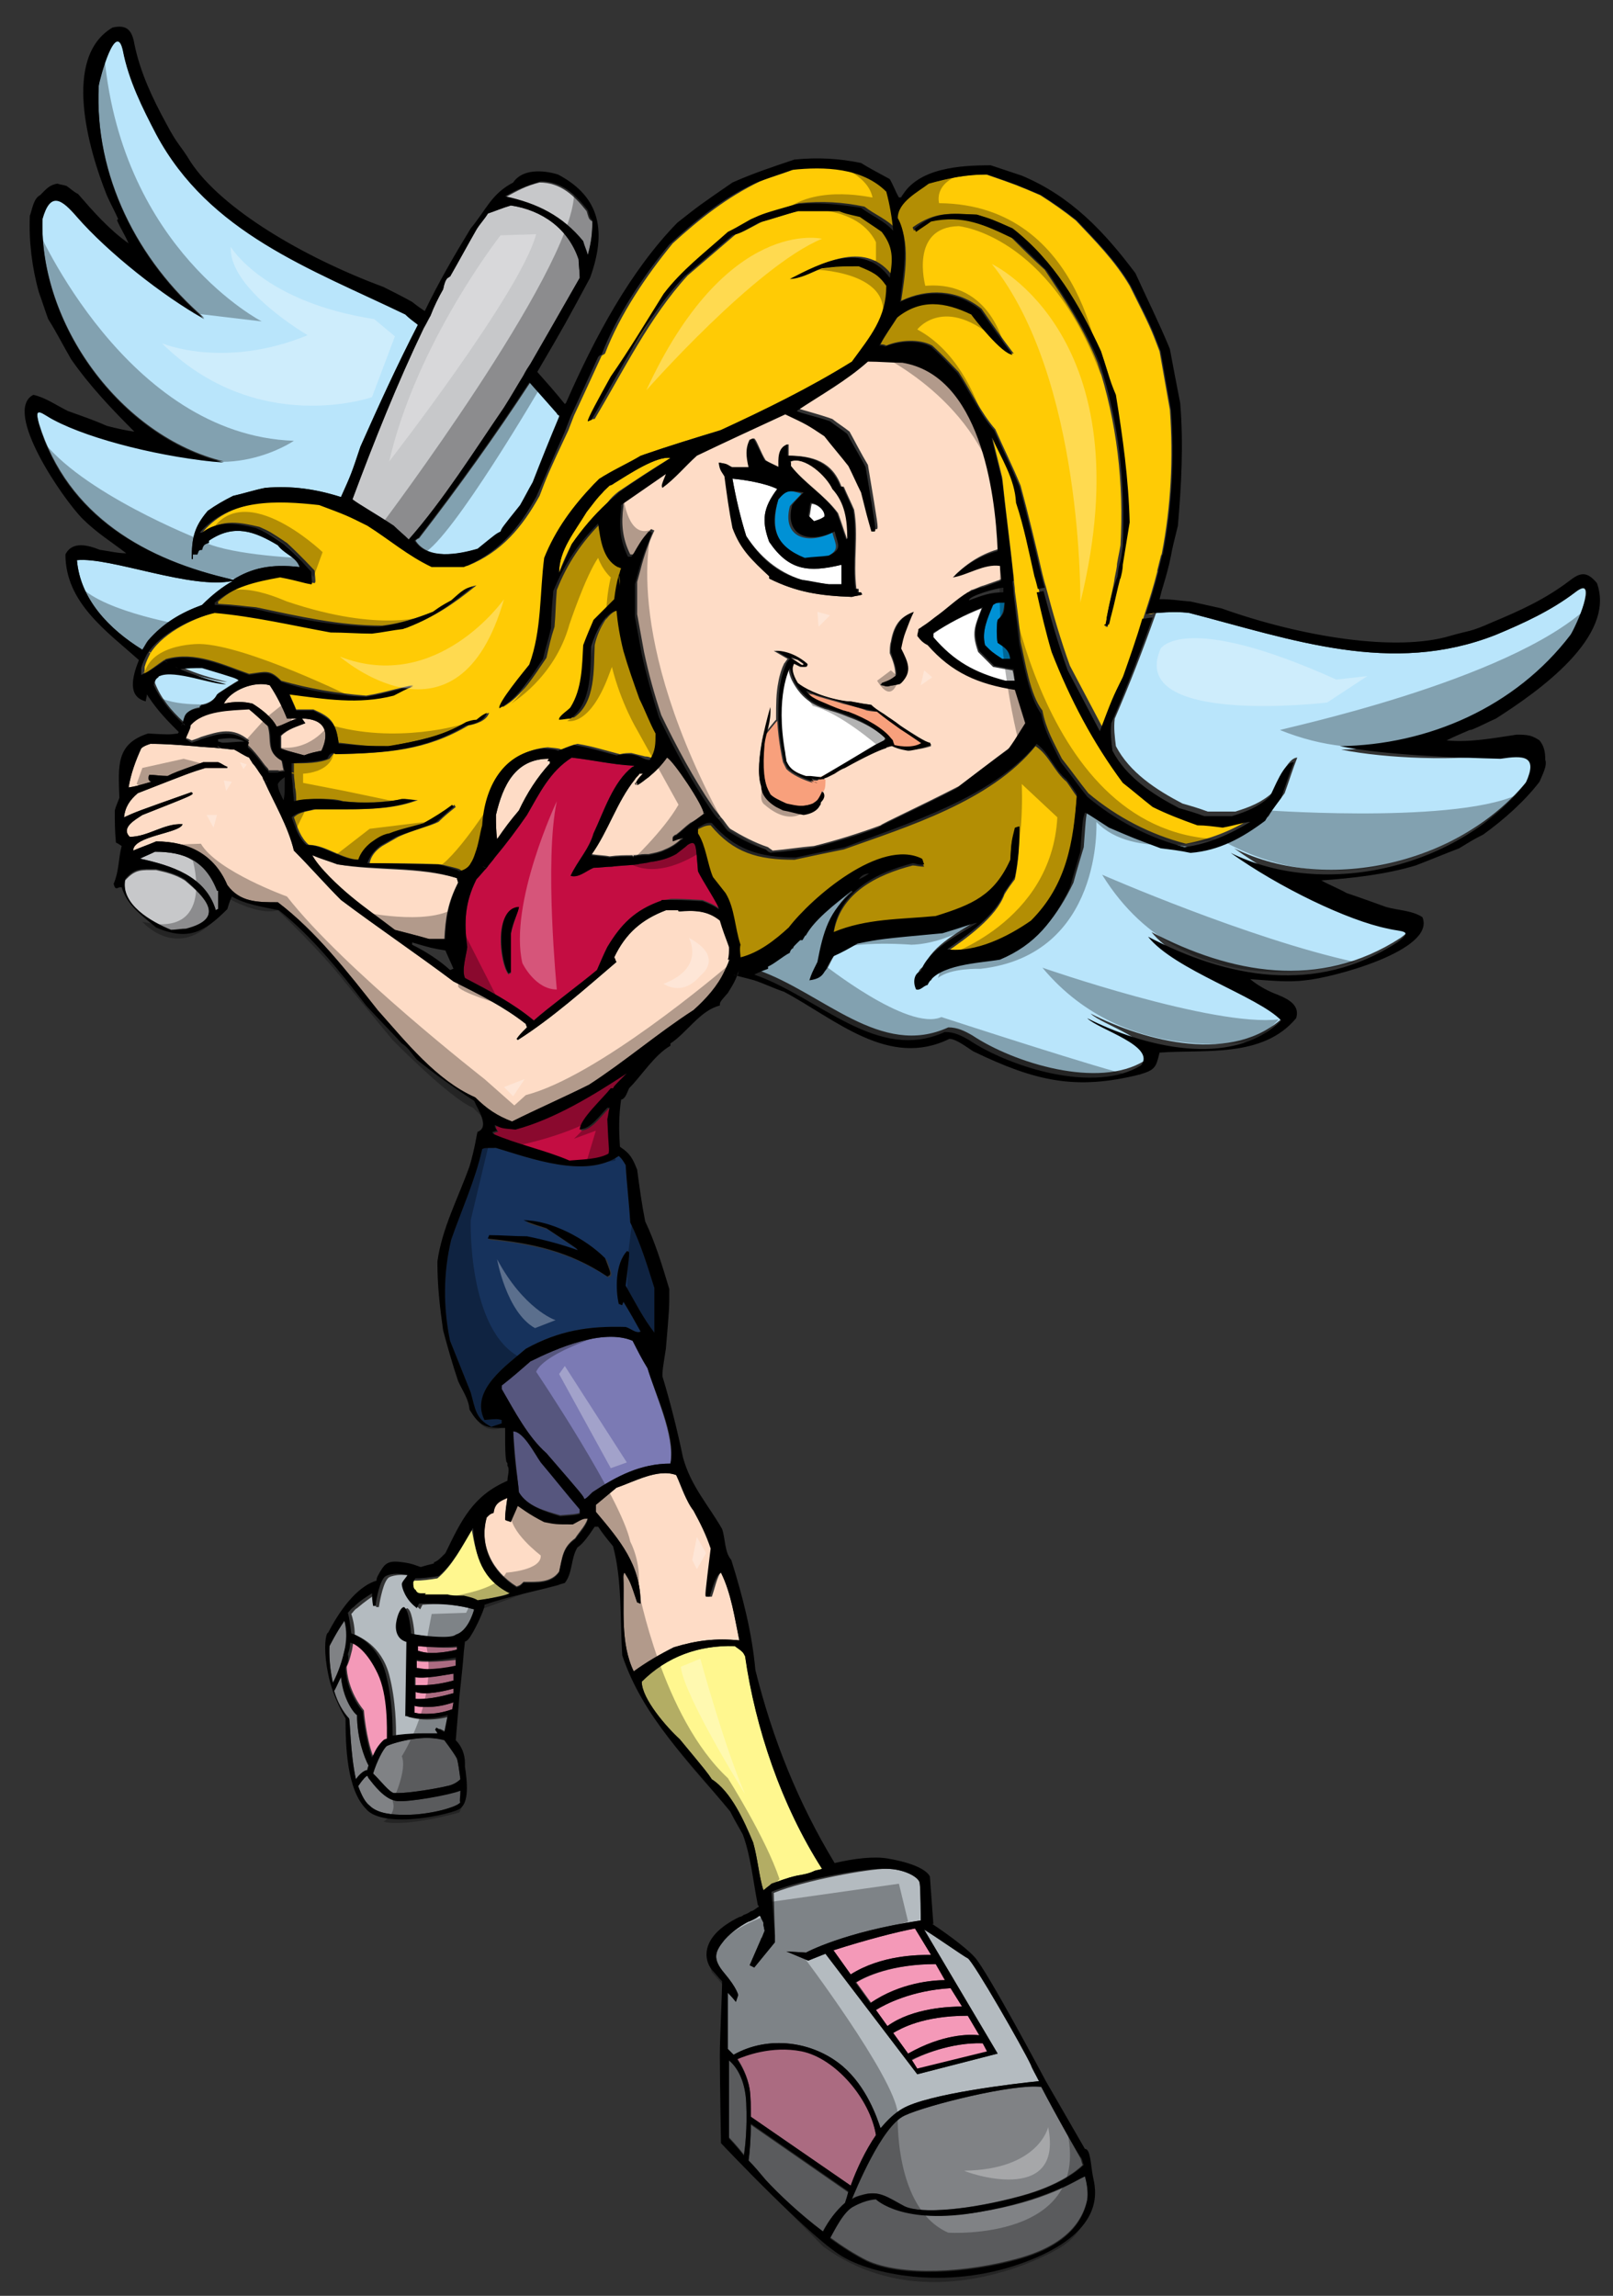 <?xml version="1.0" encoding="utf-8"?>
<!-- Generator: Adobe Illustrator 17.0.0, SVG Export Plug-In . SVG Version: 6.00 Build 0)  -->
<!DOCTYPE svg PUBLIC "-//W3C//DTD SVG 1.1//EN" "http://www.w3.org/Graphics/SVG/1.1/DTD/svg11.dtd">
<svg version="1.1" id="Layer_1" xmlns="http://www.w3.org/2000/svg" xmlns:xlink="http://www.w3.org/1999/xlink" x="0px" y="0px"
	 width="140.5px" height="200px" viewBox="0 0 140.5 200" enable-background="new 0 0 140.5 200" xml:space="preserve">
<rect x="0" y="0" width="140.5" height="200" fill="#333333" stroke="none"/>
<path id="color13" fill="#808285" d="M31,155c-0.5-2.3-0.5-5.2-0.6-5.3c-0.5-0.6-1-1.4-1.3-2.4c0.1-0.1,0.3-0.6,0.6-1.2
	c0.2,2.3,1.4,3.3,1.4,3.3c0,2,0.6,3.7,1,4.4c-0.1,0.2-0.1,0.3-0.1,0.4C31.8,154.2,31.3,154.5,31,155z M30,141.2
	c-0.7,1-1.3,2.2-1.3,2.2s-0.1,1.5,0.3,3.2c0.2-0.4,0.7-1.4,1-2.8C30.4,142.5,30.2,141.6,30,141.2z M37.2,151.4
	c-1.5,0-3.1,0.5-3.5,0.7c-0.3,0.2-0.9,1.4-1.2,2.4l0.2,0.2c0.5,0.5,1.2,1.4,1.6,1.5c0,0,0.2,0,0.4,0c1,0,3.4-0.4,4.2-0.6
	c0.6-0.1,1-0.4,1.2-0.6c-0.1-0.8-0.2-1.5-0.3-1.8s-0.5-0.9-1.1-1.7C38.3,151.5,37.8,151.4,37.2,151.4z M34.6,156.9
	c-1.1-0.1-2.1-1.5-2.5-2l-0.1-0.2c-0.1,0-0.4,0.3-0.8,0.9c0.3,0.8,0.6,1.4,1,1.7c0.7,0.7,2,0.8,3.1,0.8c2.2,0,4.6-0.7,4.8-1.1
	c0.1-0.2,0.1-0.6,0.1-1.2C39.1,156.4,35.6,157,34.6,156.9z M78.7,184.3c-2,0.9-4.3,6.6-4.6,7.3c0.3-0.2,0.6-0.3,1-0.4
	c1.4-0.4,2.1,0.2,3.6,1c1.5,0.7,5.8,0.3,10.2-0.9c3.3-0.9,4.9-2.2,5.4-2.7c-0.1-0.2-0.1-0.4-0.2-0.6l0,0c0,0-2.1-3.7-3.4-6.2
	C88.3,181.5,80.7,183.4,78.7,184.3z M63.5,179.4v6.8c0,0,0.6,0.6,1.3,1.5c0.1-0.7,0.3-2.2,0.2-4.6C64.9,181,64.1,179.9,63.5,179.4z
	 M73.6,192c0.1-0.3,0.2-0.6,0.3-1l-8.5-5.9c0,1.3-0.1,2.5-0.2,3.2c0.5,0.5,1,1.1,1.5,1.7c1,1.2,2.9,2.9,4.9,4.5
	C72.2,193.4,72.8,192.6,73.6,192z M76.3,191.5c0,0-0.8,0-1.9,0.6c-0.9,0.4-1.7,2.1-2.1,2.8c1.1,0.8,2.2,1.5,3.2,2
	c3,1.4,8.7,1.1,13.3-0.2c4.6-1.3,5.6-3.7,5.9-5.1c0.1-0.6,0-1.4-0.2-2.1c-0.7,0.5-3.5,2.3-9.2,3.2C78.5,193.8,76.3,191.5,76.3,191.5
	z"/>
<path id="color12" fill="#C7C8CA" d="M16.2,81c-0.5,0-0.9,0-1.3,0.1c-1.8-0.7-4.4-2.2-4-4.4c0.9-1,1.4-0.9,2.7-0.9
	c0.9,0.2,1.7,0.4,2.5,0.9C17.9,78.2,19.7,80,16.2,81z M13.5,74.2c-0.4,0.2-0.9,0.4-1.3,0.6c2.7,0.6,5.7,1.5,6.6,4.5
	c0,0,0.1-0.1,0.2-0.1v-1.6C17.9,75,16.1,74.2,13.5,74.2z M44.5,17.9c-0.7,0.2-1.4,0.5-2,0.7c-0.3,0.5-0.7,0.9-1,1.4
	c-0.8,1.4-1.5,2.7-2.3,4.1c-0.1,0-0.1,0.1-0.2,0.1c-0.2,0.2-0.3,0.5-0.4,1c-0.4,0.7-0.8,1.5-1.1,2.3c-0.2,0.4-0.4,0.8-0.6,1.1l0,0
	c-2.3,4.8-4.3,9.8-6.2,14.9c0.5,0.4,2.1,1.3,3.6,2.3c0.4,0.4,0.9,0.8,1.3,1.2c3-3.4,5.7-7.7,8.3-11.5c0.7-1.1,1.2-2,1.7-2.8l0,0
	c0.2-0.4,0.4-0.7,0.6-1c1.1-1.9,1.9-3.3,4.3-7.5c0-0.6-0.1-1.1-0.1-1.6C49.5,19.9,47.2,18.3,44.5,17.9z M51.1,18.4
	C50,17,48.8,15.9,47,15.9c-1.2,0.3-1.9,0.7-3,1.3c2.8,0.6,5,1.7,6.8,3.9c0.1,0.4,0.3,0.8,0.4,1.2c0.3-1.1,0.4-1.9,0.4-3
	C51.3,19.1,51.3,19.1,51.1,18.4z"/>
<path id="fill" fill="#FFFFFF" d="M77.1,64.3L77.1,64.3L77,64.5L76.1,65l0,0l-2.5,1.5l-2.2,1.3l-0.9-0.1h-0.4
	c-1.3-0.4-1.5-0.9-1.7-1.3c-0.1-0.3-0.1-0.5-0.1-0.7c-0.8-5,0.4-7.4,0.4-7.4s0,0.5,0.4,1.2l0,0c0.4,0.7,1.1,1.7,2.6,2.2l0,0
	c0.2,0.1,0.4,0.1,0.6,0.2c0.7,0.2,1.2,0.4,1.7,0.6C76.2,63.3,77.1,64.3,77.1,64.3z M72.2,50.9c0.4,0,0.7,0,1.1,0c0-0.6,0-1.1,0-1.7
	c-2.9,0.7-4.6,0.5-6.3-2c-0.7-1.9-0.5-3,0.7-4.6c-1-0.5-2.8-0.8-3.9-0.9c0.3,1.7,0.7,3.4,1.2,5c1.2,1.8,2.7,3.1,4.8,3.8
	C70.5,50.7,71.3,50.8,72.2,50.9z M71.9,45.1c0-0.6-0.7-1.2-1.2-1.2c-0.1,0.4-0.1,0.8-0.2,1.1c0.2,0.2,0.3,0.3,0.5,0.5
	C71.6,45.3,71.6,45.3,71.9,45.1z M88.2,58.4c-0.6-0.1-1.2-0.2-1.7-0.3c-0.5-0.5-0.9-0.9-1.3-1.3c-0.6-1.7-0.3-2.2,0.3-3.8
	c-1.5,0.6-2.9,1.3-4.2,2.2v0.4c1.8,2.1,3.6,3.1,6.3,3.8h0.8C88.3,59,88.3,58.7,88.2,58.4z"/>
<path id="color11" fill="#0091D5" d="M67.8,43.5c0.7-0.9,0.9-0.8,2-0.5c-0.3,0.4-0.7,0.7-1,1.1c-0.7,2.7,1.5,3.4,3.7,2.3
	c0.3,1.1,0.7,1.5-0.5,2.1c-0.7,0-1.4,0.1-2.1,0.2C67.6,47.6,67.1,46,67.8,43.5z M87.5,52.5c-0.7,0-0.7,0-1,0.2
	c-0.5,1.2-1,2.3-0.7,3.5c0.6,0.6,0.6,0.6,1.5,1.2H88c-0.1-0.8-0.5-1-1.1-1.4c-0.1-0.4-0.1-1.6,0-2C87.4,53.5,87.4,53.2,87.5,52.5z"
	/>
<path id="color10" fill="#B9E5FB" d="M17.7,58.1c3.1,1,3.1,1,3.2,1.1c-0.7,0.4-1.3,0.8-1.9,1.2c-0.3,0.6-0.9,0.9-1.5,1v0.2
	c-1.3,0.2-1.3,0.7-1.5,1.3l0,0c0,0.1-0.1,0.1-0.1,0.2l0,0c0-0.1,0.1-0.1,0.1-0.2c-1.1-1-2-2.1-2.5-3.4c0-0.4,0.2-0.6,0.4-0.7l0,0
	c0,0,0,0,0.1-0.1c1.3-0.6,4.6,0.7,5.8,0.7c-1.3-0.3-2.7-0.7-4-1.3l0,0c-0.1-0.1-0.2-0.1-0.4-0.2l0,0c0.1,0.1,0.2,0.1,0.4,0.2
	C16.3,58.1,17,58.1,17.7,58.1z M17.6,52.7c0.9-0.9,1.8-1.6,2.7-2.1c-3.6,0.8-10.7-2.1-13.6-1.8c0.3,3.5,2.8,6,5.7,7.8l0,0
	c0.1,0,0.2,0.1,0.2,0.1l0,0c-0.1,0-0.2-0.1-0.2-0.1c0.2-0.3,0.3-0.6,0.5-0.8C14.2,54.3,15.7,53.4,17.6,52.7z M48.5,36
	c-0.8-0.9-1.5-1.8-2.3-2.7l0,0l0,0c-3,4.6-6.3,9.2-9.7,13.6c-0.1,0-0.2,0.1-0.3,0.2c1.1,1.7,3.8,1.2,5.5,0.7c1.6-1.3,1.6-1.3,2-1.5
	c0.1-0.3,0.1-0.3,1.7-2.3c0.4-0.7,0.7-1.3,1.1-2c0.7-1.8,1.5-3.8,2.3-5.7v-0.1C48.6,36.2,48.5,36.1,48.5,36z M35.3,27.3
	c-8.3-4-17.1-7.1-21.7-15.7c-1.2-2.3-2.4-4.7-2.9-7.3c-0.6-2.7-2,2.4-2.1,3.1c-0.4,7.9,3.4,15.3,9.2,20.3c-3.6-2-8.4-5.8-11.1-8.9
	c-1.3-1.5-2.3-2.3-3,0.2c-0.3,9.2,6.8,19,15.8,21.2c-5.2-0.4-11.6-2-14.8-3.7c-1-0.5-1.8-1.4-1.3,0.4c2.5,8.1,9.4,11.9,16.9,13.6
	l0,0l0,0c1.6-1,3.3-1.4,5.8-1.1c-0.3-0.9-1.3-1.1-1.9-1.9c-2-1.2-3.8-1.9-6-0.4v0.2c-0.4,0.1-0.5,0.2-0.6,0.6c-0.1,0-0.2,0-0.3,0.1
	c0,0.1-0.1,0.2-0.1,0.3h-0.4v0.4h-0.1c0-1.8,0.2-2.8,1.4-4.2c0.7-0.5,1.4-0.9,2.2-1.3c0.9-0.2,1.8-0.5,2.8-0.7
	c2.3-0.2,4.4,0.1,6.6,0.8c0.9-2,0.9-2,1.7-4.4c1.6-3.6,3.2-7.1,5-10.6C36,27.8,35.6,27.5,35.3,27.3z M137.2,51.6
	c-2.1,1.6-4.5,2.7-6.9,3.7c-9.1,3.6-17.8,0.4-26.7-1.9c-0.7-0.1-1.7-0.1-2.9,0l0,0l0,0c-1.1,3.1-2.3,6.2-3.6,9.2
	c-0.1,0.8,0,1.6,0.1,2.4c1.2,2.3,3.5,3.8,5.8,5c0.7,0.2,1.4,0.4,2.2,0.7h2.4c1.3-0.4,2.3-0.8,3.3-1.7c0.4-0.7,1.2-3,2.1-3
	c-0.4,1-0.7,2-1.1,3.1c-0.5,0.7-1,1.3-1.4,2c-2,1.5-4,2.6-6.5,2.8c-0.9-0.2-1.8-0.3-2.6-0.4c-2.4-0.9-2.4-0.9-4.5-1.8
	c-2-1.3-2-1.3-2.1-1.3c-0.2,0.6-0.2,0.6-0.4,3.4c-0.3,1-0.6,2-0.9,3.1c-1.4,2.9-3,5-6.1,6.3c-1.7,0.3-5.5,0.4-6.3,2.2
	c-0.4,0.1-0.6,0.5-1,0.4c-0.3-0.6-0.2-1.4,0.4-1.6c0.7-1.9,3.2-3.1,4.9-4.2c-0.3,0-1.3,0.4-3,0.9C77,81.4,77,81.4,75,81.8
	c-0.7,0.4-1.4,0.8-2.1,1.1c-0.9,1.2-0.6,1.9-2.1,2.1c0.2-0.6,0.2-0.6,0.7-1.6c0.5-2.6,1-4.5,3.1-6.1c-0.1,0-0.1-0.1-0.1-0.1
	c-1.5,1.2-3.3,2.5-4.3,4.3H70c-0.2,0.2-0.9,0.8-0.9,1.1c-0.6,0.3-1.4,1-1.9,1.2V84c-0.3,0.1-0.8,0.3-1.2,0.5c-0.1,0-0.3-0.1-0.4-0.1
	l0,0c0.1,0,0.3,0.1,0.4,0.1l0,0c5.7,2,10.7,7.7,16.6,5c0.8,0,1.4,0.3,2.1,0.7c3.6,2.4,11,4.7,15,2.2c1.3-1.7-3.7-3.1-4.7-4.1
	c4.7,2.4,12.5,4.5,16.9,0.2c-2-2.1-9.3-4.4-11.6-7.3c6.9,3.6,14.6,5.1,21.7,0.5c1.5-1.1,0.4-0.9-0.8-1.2c-3.5-0.7-9.5-3.6-13.7-6.6
	c8.3,4.1,20,1.2,25.7-6.1c1.1-2.4-0.2-2.4-2.2-2.1c-4.1,0.6-10.2,0.4-14.2-0.4c7.7-0.1,15.3-3.4,20.1-9.7
	C137.2,54.7,139.3,49.9,137.2,51.6z"/>
<path id="color9" fill="#C40D42" d="M60.8,75.9c-0.2-2.2-0.1-2.8-0.9-2.3c-0.1,0-0.1-0.1-0.2-0.1l0,0c0.1,0,0.1,0.1,0.2,0.1
	c-0.2,0.2-0.5,0.4-1,0.8c-0.7,0.4-1.5,0.6-2.3,0.7L56.5,75l0,0l0.1,0.1c-0.3,0.1-0.7,0.1-1.1,0.2c-0.7,0.1-1.5,0.1-2.2,0.2
	c-0.5,0-1.1,0.1-1.6,0.1c-0.7,0.3-1.3,0.9-2,0.7c0.6-1.3,1.6-2.3,2-3.7c0.9-1.9,1.7-4.5,3.4-5.8l0,0c0.1,0,0.1-0.1,0.2-0.1
	c-0.1,0-0.1,0-0.2,0c0-0.1,0-0.1,0-0.2c0,0.1,0,0.1,0,0.2c-1.8-0.1-3.5-0.5-5.3-0.7c-1.9,1.2-2.8,3.1-3.9,5
	c-0.9,1.3-1.8,2.5-2.8,3.7c-0.2,0.3-0.5,0.6-0.7,0.9l0,0c-0.3,0.3-0.6,0.7-0.9,1c-1,2-1.1,3.7-0.8,5.9c-0.1,0.8-0.5,2-0.2,2.7
	c2.1,1.1,4.2,2.2,6,3.7c1.1-1,4.2-3.3,5.5-4.4c0.3-0.7,0.6-1.4,0.9-2c1.2-2,2.4-3.2,4.6-4c0.1,0,0.1-0.1,0.2-0.1
	c0.4,0,0.6-0.1,0.8-0.1l0.1,0.2l0,0l-0.1-0.2c0.5,0,1,0,2.7,0.1c0.5,0.2,1,0.4,1.4,0.7C62.7,78.9,61.1,76.5,60.8,75.9z M44.5,81.4
	v3.4c-0.1,0-0.1,0-0.2,0.1c-0.8-0.9-1.3-5.7,0.8-5.7C45.2,79.4,44.7,80.3,44.5,81.4z M44.9,98.4c3.3-0.9,6.8-3,9.7-4.9
	c-1.1,1.1-1.1,1.1-1.1,1.4h-0.2c-0.7,0.9-2.7,2.7-2.7,3.6c1-0.1,1.7-1.2,2.4-1.9c0.1,0,0.1,0,0.2,0c-0.1,0.3-0.2,0.7-0.2,1
	c0.1,2.5,0.2,2.7,0.1,3c-1,0.5-2.4,0.5-3.4,0.6c-2.1-0.9-4.5-1.4-6.6-2.3c0-0.1-0.1-0.2-0.1-0.2c0.1,0,0.3-0.1,0.4-0.1
	c-0.2-0.3-0.2-0.3-0.2-0.5C43.7,98.2,43.7,98.2,44.9,98.4z"/>
<path id="color8" fill="#16325C" d="M43.2,100c-1,0-1,0-1.2,0.1c-0.6,2.7-1.8,5.3-2.7,7.9c-0.7,2.9-0.7,5.9-0.1,8.8
	c0.6,1.5,1.2,3,1.8,4.5c0.4,1.4,0.4,2.3,1.8,3c0.3-0.1,0.6-0.2,0.9-0.3c0-0.1,0-0.2,0-0.3c-0.4-0.1-0.4-0.1-1.5,0
	c-1.3-2.6,2-4.8,3.6-6.2c2.9-1.6,5.5-2,8.7-1.9c0.4,0.1,0.9,0.6,1.3,0.4c-0.5-0.9-1-1.8-1.5-2.6c0,0.1-0.1,0.2-0.1,0.3
	c-0.1,0-0.2-0.1-0.3-0.1c-0.3-1.3-0.3-3.5,0.7-4.6c0.1,0,0.1,0,0.2,0.1c0,0.4,0,0.4-0.3,2.9c0.8,1.4,1.5,2.8,2.5,4.1
	c0-1.3,0-2.6,0-3.9c-0.6-1.9-1.2-3.9-2.1-5.7c-0.1-1.7-0.3-3.3-0.4-5c-0.3-0.5-0.3-0.5-0.6-0.8C51,102.7,46.2,100.9,43.2,100z
	 M53.2,111.2c-0.1,0-0.1,0-0.2,0.1c-3.3-2.2-6.5-2.9-10.4-3.3c0-0.1,0-0.2,0.1-0.3c1.1,0,2.2,0.1,3.3,0.1c1.5,0.3,3,0.7,4.4,1.2
	c0-0.1,0-0.1-2.7-1.9c-0.7-0.2-1.3-0.4-1.9-0.6c2.5,0,5.4,1.5,7.1,3.3C53.3,111,53.3,111,53.2,111.2z"/>
<path id="color7" fill="#B4BBC0" d="M41.3,140.2c-0.1,0.4-0.6,1.8-1.3,2.3c-0.1,0.1-0.4,0.2-1.1,0.2c-1.1,0-2.5-0.3-2.8-0.3
	c0-0.4-0.2-1.9-0.5-2.2l-0.1-0.1l0,0c-0.3,0-0.6,0.8-0.7,1.4c-0.1,0.9,0.2,1.5,0.8,1.6h0.1l-0.1,6.5h0.1c0,0,0.6,0.2,1.5,0.2
	c0.7,0,1.4-0.1,2.1-0.3L39,151c-0.4-0.3-0.7-0.4-0.7-0.4l-0.1,0.2c0,0,0.1,0.1,0.2,0.3c-0.3,0-0.8,0-1.3,0c-1.1,0-2,0.1-2.6,0.2
	c0-0.8,0-3.1-0.6-5.4c-0.7-2.6-2.6-3.3-3-3.5c0-0.8-0.2-1.5-0.3-1.8c0.2-0.2,0.3-0.4,0.5-0.5c0.7-0.6,1.3-1,1.6-1.2
	c-0.1,0.6,0,1.1,0.1,1.1H33c0.1-0.6,0.4-2.3,0.9-2.6c0.2-0.1,0.6-0.2,1-0.2c0.3,0,0.7,0,0.9,0.1c-0.2,0.2-0.5,0.6-0.5,0.8
	s0.3,1.3,1.2,2l0.1,0.1l0.2-0.4C39.3,139.6,40.9,140.1,41.3,140.2z M67.5,168.6v0.6l-1.8,2.2l-0.4-0.2l1-2.3l0,0
	c0-0.1,0.1-0.1,0.1-0.2l0,0l0.2-0.5l-0.1-0.5v-0.1v-0.1c-0.1-0.2-0.2-0.4-0.3-0.6c-0.1,0-0.2,0.1-0.2,0.1c-0.1,0.1-0.7,0.4-0.8,0.4
	c-0.4,0.2-1.4,0.8-2.1,1.6c-0.8,1-1.1,1.6,0,2.9c1.1,1.3,1.2,1.9,1.2,1.9l-0.2,0.6c0,0-0.3-0.4-0.7-0.8v4.9c0.1,0.1,0.3,0.3,0.5,0.5
	c3-1.7,6.9-1.2,9.5,1c2.1,1.8,3,4.5,3.3,5.4c0.6-0.7,1.2-1.3,1.9-1.7c2.2-1.3,9.9-2.2,11.9-2.4c-0.3-0.6-0.6-1.1-0.7-1.4
	c-0.7-1.5-5-9-5.5-9.3c-0.4-0.2-2.8-1.9-3.8-2.5l6.4,10.8l-7,1.8l-8-10.5c-0.5,0.2-1,0.4-1.5,0.6l-1.9-0.8l1.7,0.1
	c0,0,3.3-1.8,10-2.8c0,0,0-2.9-0.1-3.3c-0.1-0.5-1.4-1.2-2.9-1.2s-7.1,1-9.8,2.1L67.5,168.6z"/>
<path id="color6" fill="#7B7AB4" d="M45.2,130c-0.1-1.3-0.3-2.3-0.5-5.4c0.9,0,1.9,2.1,2.4,2.7c1.1,1.3,2.2,2.7,3.4,4.1v0.4
	c-0.4,0.1-0.4,0.1-1.7,0.2C47.4,131.6,45.9,131.2,45.2,130z M55.1,116.8c-2.6-1.1-6.7,0.7-8.9,1.8c-0.8,0.7-1.6,1.4-2.5,2.1v0.3
	c1.1,1.9,2.3,4.2,3.9,5.6c3.2,3.7,3.2,3.7,3.3,4c0.2-0.1,0.2-0.1,0.7-0.6c2.1-1.4,4.2-2.5,6.8-2.5c0.4-2.5-1.4-6.1-2-8.4
	C56,118.4,55.5,117.5,55.1,116.8z"/>
<path id="color5" fill="#FFF78F" d="M44.4,138.8c-0.5,0.2-0.6,0.2-3,0.7c-0.4-0.2-0.8-0.3-1.2-0.4h-0.3c-0.4,0-0.8,0-1.1-0.1h-0.1
	c-0.4,0-0.9,0-1.3,0h-0.6H37h-0.4c-0.3,0-0.4-0.2-0.5-0.3c-0.2-0.1-0.2-0.4-0.2-0.6V138l0,0c0-0.1,0.1-0.2,0.2-0.3l0,0
	c0.7,0,1.4-0.1,2-0.2c1.3-1.1,2.1-2.7,3-4.2C41.5,135.6,42,137.6,44.4,138.8z M64.9,144.2c-0.2-0.3-0.2-0.3-0.9-0.8
	c-3.1-0.1-5.9,0.9-8.1,3.1c0,1.5,2.2,4,3.3,5c2.4,2.9,2.4,2.9,2.8,3.5c1.7,1.1,2.8,3.6,3.6,5.5c0.4,1.4,0.5,2.9,0.9,4.2
	c0,0,0-0.1,0.1-0.1c0.2-0.2,0.4-0.3,0.6-0.5c0.6-0.2,1.3-0.5,2.2-0.7c0.6-0.1,1.1-0.2,1.5-0.4c0.2-0.1,0.5-0.1,0.7-0.2
	C68,157.2,65.8,150.5,64.9,144.2z"/>
<path id="color4" fill="#F499B8" d="M33,145.7c0.9,1.9,0.8,4.7,0.8,5.7c-0.2,0.1-0.3,0.1-0.4,0.2c-0.3,0.3-0.7,0.7-0.9,1.4
	c-0.6-1.6-0.8-3.9-0.8-4c-1.3-1.6-1.5-3.3-1.5-3.8c0.2-0.4,0.3-0.8,0.4-1.2c0.1-0.3,0.1-0.6,0.2-1C31.2,143.2,32.1,143.8,33,145.7z
	 M36.2,147.4v0.6c0.3,0,1.2,0.1,3.3-0.5v-0.4C38.8,147.3,37.1,147.7,36.2,147.4z M36.2,146.1v0.7c0.1,0,0.3,0,0.6,0
	c0.7,0,1.6-0.1,2.7-0.4v-0.6C38.9,145.9,37.1,146.2,36.2,146.1z M36.4,143.4v0.4c0.3,0.1,0.7,0.2,1.2,0.2c0.9,0,1.9-0.2,2.2-0.3
	v-0.2C38.9,143.6,37.4,143.5,36.4,143.4z M36.3,144.7v0.7c0.2,0,0.5,0.1,0.9,0.1c0.7,0,1.6-0.1,2.5-0.3v-0.6
	C38,144.8,36.7,144.8,36.3,144.7z M36.1,148.6v0.6c0.4,0.1,0.7,0.1,1.1,0.1c1.1,0,1.9-0.3,2.2-0.4l0.1-0.6c-0.3,0.1-1.2,0.4-2.2,0.4
	C36.8,148.7,36.4,148.7,36.1,148.6z M69.8,178.6c-2.6-0.5-4.9,0.4-5.6,0.7c0.4,0.6,0.9,1.5,1.1,2.7c0.1,0.7,0.1,1.5,0.1,2.4l8.7,6
	c0.5-1.4,1.3-3.1,2.2-4.4C75.8,182.8,72.8,179.2,69.8,178.6z M83.8,174.8l-1-1.6c-3.4,0.2-5.7,1.4-6.5,1.9l1,1.4
	C79.5,174.9,82.8,174.8,83.8,174.8z M75.9,174.5c2.6-1.8,5.4-2,6.5-2l-0.8-1.4c-3.9,0-6.2,1.1-7,1.6L75.9,174.5z M81.1,170.3
	l-1.4-2.3c-1.6,0.3-4.3,1-7.1,1.9l1.5,2.1C76.8,170.3,80,170.3,81.1,170.3z M85.6,178c-2.8-0.1-5.5,1.1-6.2,1.5l0.5,0.8l6.1-1.5
	L85.6,178z M85.3,177.3l-1-1.7c-3.9,0-5.8,1.1-6.5,1.5l1.3,1.8C82.1,177.2,84.4,177.2,85.3,177.3z"/>
<path id="color3" fill="#FEDCC6" d="M27.2,74.5c0.7,0.3,1.4,0.5,2.2,0.8c3.4,0.6,7.1,0.2,10.4,1.2c0,0.1,0.1,0.3,0.1,0.4
	c-0.9,1.7-1.1,3.1-1.2,4.9h-1.4c-1-0.3-2-0.6-3-0.8c-1.3-1-2.5-1.9-3.8-2.9C29.5,77.2,27.7,75.6,27.2,74.5z M24.5,64.1v1.1
	c0.5,0.2,0.5,0.2,2,0.6c0.5-0.2,1-0.3,1.5-0.4c0.8-1.7,0.2-2.8-1.7-2.8c0.1,0.1,0.2,0.3,0.3,0.4C25.9,63.3,25.1,63.5,24.5,64.1z
	 M16.7,64.5c0.3-0.1,0.6-0.2,0.8-0.3l0,0c1.6-0.5,2.8-0.9,4.2,0.3c-0.1,0.1-0.1,0.3-0.1,0.4c1,1,1.3,1.6,1.6,1.9l0,0
	c0.1,0.1,0.2,0.2,0.2,0.3h0.8c0.2,0.1,0.4,0.1,0.6,0.1l0,0c-0.2,0-0.4-0.1-0.6-0.1h0.5c-0.1-0.3-0.1-0.6-0.2-0.9
	c-1.4-0.7-0.8-1.8-1.2-3c-0.3-0.2-0.5-0.5-1.7-1.5c-1.6,0.1-4,0.1-5.1,1.4c0,0.1,0,0.2-0.1,0.4l0,0c-0.1,0.3-0.3,0.6-0.3,0.8
	C16.3,64.3,16.5,64.4,16.7,64.5z M22,61.3c0.8,0.5,1.7,1.2,2.1,2c0.5-0.1,1.3-0.6,1.8-0.7c-0.3,0-0.6,0-0.9,0c-0.4-1-0.9-2-1.5-2.9
	c-1.3-0.4-3.4,0.4-4,1.6C20.4,61.1,21.2,61.1,22,61.3z M45.2,70.6c0.7-1.5,1.6-2.9,2.7-4.1c0-0.2,0-0.2-0.2-0.2
	c0-0.1,0.1-0.1,0.1-0.2c-2.9,0-4,2.3-4.6,4.9c0,0.7,0,1.4,0.1,2.1C43.9,72.3,44.5,71.5,45.2,70.6z M51.5,74.4
	c0.5,0.1,1.1,0.1,1.6,0.2c0.7-0.1,1.4-0.1,2-0.1c0,0,0,0.1,0.1,0.1l0,0c0,0,0-0.1-0.1-0.1c0.4,0,0.7-0.1,1.1-0.1c0.1,0,0.2,0,0.3,0
	l0,0c0.5-0.1,1-0.2,1.4-0.4l0,0c0.5-0.2,1-0.5,1.4-0.9l0,0c0.1,0,0.1-0.1,0.2-0.1c0-0.1,0-0.1-0.3,0l0,0c-0.1,0-0.3,0.1-0.6,0.2
	c0-0.1,0-0.2,0-0.3c0.1-0.1,0.2-0.2,0.3-0.2l0,0c0.4-0.3,0.8-0.7,1.2-1c0.4-0.2,0.8-0.5,1.2-0.8l0,0l0,0c0.1,0,0.1-0.1,0.2-0.1l0,0
	c-0.1,0-0.1,0.1-0.2,0.1c0-0.7-2.7-4.7-3.2-4.9c-0.5,0.7-1,1.2-1.6,1.7c-0.3,0.2-0.6,0.5-1,0.7c0-0.1,0-0.2-0.1-0.2
	c0.1-0.3,0.4-0.6,0.6-0.8c-0.1,0-0.2,0-0.3,0c-0.1,0.2-0.3,0.3-0.4,0.5l0,0C53.7,69.9,53,72.4,51.5,74.4z M89.5,62.8
	c-1,1.6-1,1.6-1.5,2.3c-1.5,1.1-3,2.3-4.5,3.4c-3.7,1.9-6.6,3.2-6.8,3.4c-1.9,0.7-3.8,1.3-5.8,1.8c-1.2,0.1-2.4,0.3-3.6,0.4
	c-0.1-0.1-0.3-0.2-0.4-0.3c-1.2-0.4-2.3-1-3.3-1.6c-0.3-0.3-0.5-0.7-0.8-1l0,0c-0.2-0.3-0.5-0.6-0.7-0.9c-0.1,0-0.1,0.1-0.2,0.1l0,0
	c0.1,0,0.1-0.1,0.2-0.1c-1.7-2.5-3.2-5.3-4.5-8c-0.6-1.8-1.1-3.6-1.5-5.5l0,0c-0.2-1.1-0.4-2.2-0.6-3.3v-2.8
	c0.1-0.4,0.2-0.7,0.3-1.1l0,0c0.3-1.2,0.7-2.3,1.2-3.4c-0.1,0-0.2-0.1-0.3-0.1c-0.4,0.5-0.4,0.5-1.3,1.9l0,0
	c-0.1,0.1-0.1,0.2-0.2,0.3h-0.3c-0.7-1.4-0.8-2.7-0.6-4.2l0,0c0-0.1,0-0.2,0-0.3c1.3-0.9,2.6-1.8,3.9-2.7c-0.3,1-0.3,1-0.3,1.2
	c1-0.8,1.9-1.9,3-2.8c2.6-1.2,5.1-2.4,7.7-3.6c1.9,0.9,1.9,0.9,3.4,1.9c0.7,0.9,1.4,1.7,2.1,2.6c0.4,0.8,0.7,1.5,1.1,2.3
	c0.4,2,0.4,2,0.9,3.4c0.1,0,0.2,0,0.3,0c0.1-0.2,0.1-0.2-0.8-5.6c-0.6-1-1.1-2-1.6-2.9c-0.5-0.4-1-0.7-1.5-1.1
	c-1.1-0.4-2.7-0.8-2.9-0.9c2-1.4,4.3-2.6,6.2-4.3c1,0,2,0.1,3,0.1c6.7,1.1,8.1,11.1,8.3,16.4c-1.5,0.4-2.8,1.2-3.9,2.3
	c1.3-0.2,2.7-1.1,4.1-1c0,0.4,0,0.9,0.1,1.3c-0.6,0.2-1.1,0.4-1.7,0.6l0,0c-0.4,0.1-0.7,0.3-1.1,0.4c-1,0.7-1.9,1.5-2.9,2.2l0,0
	c-0.5,0.4-0.9,0.7-1.4,1c-0.1,0.2-0.1,0.4-0.1,0.6c0.3,0.4,0.5,0.6,0.9,0.8c2.1,2.5,4.5,3.4,7.6,3.9C88.9,60.9,89.2,61.9,89.5,62.8z
	 M76.8,59.7c0.1,0,0.3,0.1,0.5,0.1c0.4-0.1,0.7-0.1,1.1-0.2c1-1,0.6-1.8,0-3c0.1-0.6,0.3-1.1,0.4-1.5c0.2-0.6,0.4-1.1,0.7-1.7
	c-1.2,0.3-1.7,1.3-1.9,2.5c-0.1,0.3-0.1,0.7-0.1,1c0.3,0.7,0.5,1.3,0.5,2c-0.6,0.4-0.6,0.4-1.3,0.7v0.1H76.8z M67,50.2v0.2
	c2.4,1.2,4.5,1.5,7.2,1.6c0.3-0.1,0.6-0.1,0.9-0.2c0-0.1-0.1-0.2-0.1-0.2h-0.2v-0.3h-0.2c-0.3-2.4,0.2-4.6-0.2-6.9
	c-0.3-0.7-0.6-1.3-0.9-2h-0.2c-0.8-2.2-2.5-2.7-4.6-2.7v-1c-0.9,0.3-0.8,1.3-0.8,2c-0.4-0.2-0.9-0.4-1.2-0.6c-0.4-0.6-0.8-1.8-1-1.9
	c-0.1,0-0.2,0-0.3,0.1c-0.4,0.8-0.3,1.6-0.1,2.4c-0.5,0-1,0-1.5,0c-0.4-0.2-0.4-0.2-1.1-0.4c0.1,0.7,0.2,0.7,0.5,1.2
	c0.1,1.5,0.4,3,0.7,4.5C64.5,47.8,65.5,48.8,67,50.2z M81.1,65L81,64.7c-0.3,0-1.5-0.8-2.6-1.5l0,0c-0.5-0.4-1-0.7-1.5-1l0,0
	c-0.5-0.3-0.8-0.6-1-0.7l0,0l-0.1-0.1l-0.7-0.1L74,61.1c-0.3,0-0.6-0.1-0.9-0.1c-2-0.4-3.1-1.1-3.7-1.5c-0.5-0.8-0.5-1.3-0.4-1.5
	l0,0c0.1-0.1,0.1-0.2,0.1-0.2l0.4,0.2l0,0l0.2,0.1c0.3,0,0.4,0,0.4-0.1l0,0c0.1-0.1,0-0.2,0-0.2c-1.3-1.2-2.7-1.1-2.7-1.1l1.2,0.7
	c-0.1,0.1-0.2,0.3-0.3,0.4l0,0c-0.2,0.4-0.4,1-0.5,1.6c-0.2,1-0.2,2-0.2,3l0,0c0,0.1,0,0.2,0,0.3l-0.1,0.1l0,0l-0.9,1.1
	c0,0-0.1,0.3-0.2,0.8c0.1-0.9,0.3-2,0.7-3.2c0,0-1.5,4.9-0.8,6.9c0,0.5,0.3,1.2,1.3,1.8c0.2,0.1,0.4,0.2,0.6,0.3
	c0.6,0.1,1.2,0.3,1.8,0.4c0.7-0.1,1.2-0.4,1.4-0.8c0.1-0.1,0.1-0.2,0.1-0.3c0.1-0.3,0.2-0.7,0.1-0.9c0-0.1,0.1-0.1,0.1-0.2l0,0
	c0.1-0.2,0.1-0.5,0.1-0.9c0,0-0.2,0-0.6-0.1c0.4-0.1,0.6-0.2,0.6-0.2c0.2-0.1,0.4-0.2,0.6-0.3c0.3-0.2,0.6-0.3,0.9-0.5
	c1.8-1,2.9-1.4,3.5-1.7l0,0c0.1,0,0.2-0.1,0.2-0.1l0,0c0.3-0.1,0.4-0.1,0.4-0.1c0.6,0.3,1.4,0.4,1.4,0.4C79.7,65.5,81.1,65,81.1,65z
	 M73,44.7c0.3,0.8,0.5,1.5,0.8,2.3l0.1-0.1c0-1.6-0.2-3.1-1.3-4.3c-0.5-1.1-2.4-2.9-3.7-2.4c0,0.1,0,0.3,0,0.4
	C70.1,42.1,71.8,43.1,73,44.7z M62,139.1c-0.1,0-0.2,0-0.3,0c-0.1-0.1-0.1-0.1,0.4-4.2c-0.4-1.2-0.9-2.2-1.5-3.3
	c-0.9-0.8-1.2-2-1.7-3.1c-1.6-0.6-3.7,0.6-5.2,1.1c-0.6,0.5-1.2,1-1.8,1.5c0,0.2,0,0.4,0,0.6c2.1,2.5,3.9,4.6,3.9,8
	c-0.1,0-0.2-0.1-0.3-0.1c-0.6-1.8-0.6-1.8-1.1-2.6c-0.1,0.1-0.1,0.3-0.1,0.4c0.1,2.7-0.3,5.7,0.9,8.2c1.1-0.8,2.3-1.5,3.5-2.1
	c2-0.6,3.6-0.8,5.7-0.6c-0.4-1.9-0.7-4.1-1.6-5.9C62.5,137.2,62.2,138.6,62,139.1z M47.4,132.5c-1.4-0.7-2.1-1.3-2.3-1.4
	c-0.2,0.5-0.4,0.9-0.6,1.4c-0.2-0.1-0.4-0.1-0.5-0.2c0-0.6,0.1-1.2,0.2-1.9c-0.7,0.3-1.1,0.5-1.2,1.3c-0.3,0.1-0.3,0.1-0.6,0.4
	c-0.7,2.5,0.5,4.8,2.6,6.1c0.3-0.1,0.3-0.1,0.6-0.4c1.2,0,2.4,0.1,3.1-0.9c0.3-1.3,0.3-2.1,1.4-2.9c0.3-0.5,1.1-1.3,1.1-1.9
	c-0.4,0-0.4,0-1.3,0.5C48.4,132.7,48.4,132.7,47.4,132.5z M63.1,84.7L63.1,84.7c0.2-0.4,0.3-0.7,0.4-1.1c0.1,0,0.1,0,0.2,0l0,0
	c-0.1,0-0.1,0-0.2,0c0.1-0.3,0.1-0.7,0.1-1.1c-0.3-0.8-0.6-1.6-0.8-2.3c-1.1-0.9-2.3-0.9-3.6-0.8L59,79.1l0,0l0.1,0.2
	c-0.4,0-0.7,0-1.1,0l0,0c-2.1,0.8-3.5,2-4.5,4.1c0.1,0.1,0.1,0.3,0.2,0.4c-2.7,2.3-5.6,4.9-8.6,6.8C45,90.5,45,90.5,45,90.5
	c0.3-0.4,0.3-0.4,0.9-1c0-0.1-0.1-0.2-0.1-0.3c-1.9-1.5-4.1-2.6-6.3-3.7c-3.2-2.4-6.6-4.7-9.8-7.1c-1.4-1.4-2.7-2.9-4.1-4.3
	C25.1,72,23.9,70,23,68l0,0c-0.1-0.1-0.1-0.3-0.2-0.4c-0.3-0.4-0.5-0.8-0.8-1.1l0,0c-0.1-0.2-0.2-0.3-0.3-0.5
	c-0.5-0.2-0.9-0.5-1.3-0.7c-0.4,0-0.8-0.1-1.1-0.1l0,0c-0.8-0.1-1.6-0.1-2.4-0.2c-1.3-0.1-2.5-0.2-3.8-0.2c-0.3,0.1-0.6,0.2-0.8,0.4
	c-0.5,1.1-0.9,2.2-1.1,3.4c0.6-0.1,0.6-0.1,2-0.5C13.1,68.1,13,68,13,68c-0.1-0.2-0.1-0.2,0-0.5c0.5,0,1,0.1,1.6,0.1
	c0.6-0.3,0.6-0.3,3.1-1.2H19c0.3,0.1,0.5,0.3,0.8,0.4v0.1c-0.7,0-1.3,0-1.9,0c-1.3,0.4-1.3,0.4-5.9,2.2c-0.7,0.6-1.1,1.2-1.2,2.1
	c1.1-0.5,1.1-0.5,5.9-2.2c0,0,0,0.1,0.1,0.1c-0.1,0.2-0.1,0.2-4.4,1.9c-0.6,0.4-1.9,1.1-1.1,1.9c1.6,0,3-1.2,4.6-1.1
	c-0.2,0.8-4.3,1-4.3,2.3c0.7-0.3,1.3-0.5,2-0.8c2.9,0,5.1,1.2,6.2,3.8c1.1,1.5,2.6,1.5,4.4,1.5c3.3,2.5,6.1,6.1,8.7,9.4
	c2.5,2.8,5.1,6.1,8.5,7.6c1,1,1.9,1.6,3.2,2.1c2.2-1.1,4.5-2.1,6.7-3.2c3.1-2,6-4.5,9.1-6.5C61.5,87.1,62.5,86,63.1,84.7z
	 M16.1,63.1c0,0-0.1-0.1-0.2-0.1l0,0C16,63,16.1,63.1,16.1,63.1L16.1,63.1z M55.4,68.4L55.4,68.4c-0.1-0.1-0.1-0.1-0.1-0.2
	C55.4,68.2,55.4,68.3,55.4,68.4z M17.5,64.2L17.5,64.2c0.1,0.1,0.2,0.1,0.3,0.2l0,0C17.7,64.3,17.6,64.3,17.5,64.2z M23.2,66.8
	L23.2,66.8c-0.1,0-0.3-0.1-0.4-0.1l0,0C22.9,66.7,23.1,66.8,23.2,66.8z M23.9,68.2c0.1,0,0.2,0.1,0.3,0.1l0,0
	C24.1,68.3,24,68.2,23.9,68.2L23.9,68.2z M16.3,63.3c0.1,0.1,0.1,0.1,0.2,0.2l0,0C16.4,63.4,16.3,63.3,16.3,63.3L16.3,63.3z
	 M55.9,74.6l0.3-0.1v0.1l0,0v-0.1L55.9,74.6L55.9,74.6z M62.6,71.3c0.1,0,0.1-0.1,0.2-0.1l0,0C62.7,71.2,62.6,71.3,62.6,71.3
	L62.6,71.3z M100.6,53.4L100.6,53.4c-0.3,0-0.6,0.1-0.9,0.1l0,0C100,53.5,100.3,53.5,100.6,53.4z M23.3,68.1C23.2,68,23.1,68,23,68
	l0,0C23.1,68,23.2,68,23.3,68.1L23.3,68.1z M19.2,65.2L19.2,65.2c-0.1-0.1-0.3-0.2-0.4-0.2l0,0C19,65.1,19.1,65.1,19.2,65.2z
	 M22.1,66.5L22.1,66.5c0.1,0,0.2,0.1,0.3,0.1l0,0C22.3,66.5,22.2,66.5,22.1,66.5z M69.1,57.6c0,0,0.7,0.4,0.8,0.5
	c0.1,0,0.3-0.1,0.3-0.1l-0.7-0.5l-0.7-0.2L69.1,57.6z"/>
<path id="color2" fill="#FFCB05" d="M78.5,26.2c2.3-1.1,4.9-1,7,0.7c0.9,1.3,1.8,2.6,2.8,3.9c-0.9,0-3.4-3.2-3.6-3.5
	c-2.3-1.1-4.4-1.4-6.5,0.3c-0.5,0.8-1.1,1.6-1.5,2.4c0.2,0,0.3,0,0.5,0.1c1.2-0.5,2.9-0.6,4,0c1.2,1.1,1.7,1.7,2.3,2.3
	c1.1,1.7,1.9,3.5,3.2,5c0.7,1.6,1.5,3.2,2.2,4.9c0.7,2.6,1.3,5.1,1.9,7.7l0,0c0.1,0.4,0.2,0.8,0.3,1.1l0,0c0.6,2.3,1.3,4.7,2.1,6.9
	c1.9,3.6,1.9,3.6,2.8,5.3c1.1-2.9,1.1-2.9,2-4.7c0.6-1.7,1.2-3.4,1.7-5.1l0,0c0.4-1.2,0.8-2.5,1.1-3.7c0,0,0,0,0-0.1
	c0.1-0.4,0.2-0.8,0.3-1.2l0,0c0-0.1,0.1-0.2,0.1-0.3c0.8-4.1,1-8.3,0.7-12.5c-0.3-1.7-0.6-3.4-0.9-5.1c-0.8-2.1-0.8-2.1-2.6-5.7
	c-1.3-2.2-3-3.9-4.7-5.7c-1-0.8-2-1.5-3.1-2.2c-2.1-0.9-2.1-0.9-4.7-1.8c-1.8,0-3.3,0.3-5.1,0.8c-0.9,0.7-2.7,1.6-2.7,3
	C79.4,20.9,78.8,24.1,78.5,26.2z M96.7,53.6c-0.1,0.3-0.1,0.5-0.2,0.8c-0.1,0-0.2,0.1-0.3,0.1c0.1,0,0.2-0.1,0.3-0.1
	c0,0.1,0,0.1,0,0.2h-0.2c0,0,0,0,0-0.1c0.1-0.2,0.1-0.5,0.1-0.7c0.3-1.6,0.6-2.7,0.7-3.5c0.1,0,0.2,0,0.3,0
	C97.2,51.4,97,52.5,96.7,53.6z M85.1,18.7c1.3,0.4,1.3,0.4,3.1,1.2c3.6,2.8,5.8,6.6,7.7,10.7c0.4,1.2,0.8,2.4,1.1,3.7
	c0.6,3.7,1.1,7.3,1.2,11.1c-0.1,1.3-0.3,2.5-0.6,3.7c-0.1,0.4-0.2,0.8-0.2,1.2c-0.1,0-0.2,0-0.3,0c0.1-0.5,0.2-0.9,0.2-1.2
	c0.1-0.6,0.2-1,0.3-1.6c0.3-5.4-0.3-10.7-2-15.9c-1.2-3-2.8-5.4-4.6-8.1c-1-0.9-1.9-1.8-2.9-2.8c-2.5-1.2-4.4-2.1-7.2-1.5
	c-0.4,0.3-0.9,0.6-1.3,0.9c0-0.1-0.1-0.2-0.1-0.3C81.5,18.4,82.7,18.6,85.1,18.7z M109,71.3c-1.8,1.1-3.6,1.8-5.7,2.2
	c-3.1-0.8-6-2.3-8.5-4.4c-0.8-1-1.5-2-2.3-3c-0.7-1.4-1.4-2.6-1.7-4.2c-1.1-1.4-1.5-4.3-1.9-6c-0.1-1.5-0.3-2.9-0.5-4.4l0,0
	c0-0.4-0.1-0.8-0.1-1.2l0,0c-0.3-2.9-0.7-5.8-1-8.7c-0.9-3.6-0.9-3.6-0.9-3.8c0.8,1.9,2,3.7,2.1,5.7c0.6,2.1,1.1,4.2,1.6,6.4l0,0
	c0.1,0.4,0.2,0.8,0.3,1.1l0,0c0.4,1.7,0.8,3.5,1.3,5.2c1.7,4,3.6,7.8,6.2,11.4c0.9,0.7,1.7,1.4,2.6,2.1c1.3,0.7,2.6,1.2,3.9,1.6
	c0.7,0.1,1.5,0.1,2.2,0.2C107.7,71.6,108.7,71.3,109,71.3z M40.2,75.9c-0.1-0.2-0.1-0.2-1.8-0.6c-2.1-0.1-4.1-0.1-6.2-0.1
	c0.1-0.6,0.5-1.1,1.1-1.5l0,0l1.4-0.8l0,0c1.3-0.6,2.7-0.9,3.5-1.3c0.5-0.5,1-0.9,1.5-1.3c-0.1-0.1-0.1-0.2-0.1-0.2
	c-0.8,0.6-1.7,1.1-2.5,1.6c-0.9,0.3-2,0.5-3,0.9c-0.7,0.2-1.3,0.6-1.6,0.8l0,0l0,0l0,0c-0.5,0.4-0.9,0.8-1.1,1.5
	c-1.6,0-3-1.3-4.5-1.3c-0.7-0.6-1-1.5-1.3-2.4c0.5-0.5,1.2-0.5,1.9-0.7c0.4,0,0.8,0,1.2,0l0,0c0.5,0,1.3,0,1.7,0l0,0
	c2.1,0,4.2-0.1,6-0.8c-0.4,0-0.8-0.1-1.2-0.1c-1.7,0.3-3.5,0.4-5.3,0.2c-0.6-0.2-1.4-0.2-1.8-0.2l0,0c-0.8,0-1.5,0-2.3,0.2
	c0-0.4,0-0.8-0.1-1.2c0-0.4-0.1-0.8-0.1-1.2c-0.1,0-0.2,0-0.2-0.1l0,0c0.1,0,0.2,0,0.2,0.1c0-0.3,0-0.6,0-0.9c1,0,2.2,0,3.1-0.4
	c0.3-0.4,0.3-0.4,0.5-0.5c0.1,0,0.1,0.1,0.2,0.1c4.3-0.1,7.7-0.3,11.4-2.5c0.6-0.1,1.6-0.4,1.8-1.1c-0.4,0.1-0.4,0.1-0.9,0.6
	c-0.3,0.1-0.6,0.1-0.9,0.2c-2.1,1.2-4.3,1.6-6.8,2.1c-1.9,0-1.9,0-4.5-0.3c-0.3-1.8-0.6-2.2-2.2-2.9h-1.5c-0.2-0.5-0.4-0.9-0.6-1.4
	c3.1,0.4,6,0.8,9.1,0.1c0.6-0.3,1.1-0.5,1.7-0.8c-0.9,0.1-2.3,0.6-4.1,0.9c-2.6-0.2-4.9-0.6-7.4-1.3c-1-1-1.3-0.8-2.8-0.6
	c-2.3-0.8-4.7-2-7.2-1.3c-0.1,0-0.1,0.1-0.2,0.1c0.1,0,0.2,0.1,0.3,0.1l0,0c-0.1,0-0.2-0.1-0.3-0.1c-0.6,0.4-1.1,0.8-1.7,1.2
	c0-0.1,0-0.1,0-0.2c0,0.1-0.1,0.1-0.1,0.2l0,0c0-0.1,0-0.1,0.1-0.2c0-0.1,0-0.3,0-0.4c-0.1-0.1-0.1-0.1-0.2-0.2l0,0
	c0.1,0.1,0.1,0.1,0.2,0.2c0.1-0.4,0.3-0.8,0.5-1.2c0,0-0.1,0-0.1-0.1l0,0c0,0,0.1,0,0.1,0.1c1.2-1.9,4.1-3.2,5.9-3.6
	c3.4,0.2,6.7,1.1,10.1,1.7c1.2,0,2.4,0.1,3.6,0.1c0.9-0.2,1.8-0.3,2.7-0.4c2.5-1,4-2,6.1-3.7c-0.8,0.1-1.3,0.7-1.9,1.2
	c-1,0.5-1,0.5-1.6,1c-1.6,0.6-3,1.1-4.7,1.3c-3.8,0-7.2-0.8-11-1.6c-1.2-0.1-1.5-0.2-3.3-0.3v-0.2c1.7-1.5,3.5-1.9,5.7-2.2
	c1.6,0.3,2,0.5,2.7,0.6c0.1-0.1,0.1-0.1,0-1.1c-0.3-0.3-1-1.1-2.4-2.4c-1.5-1-1.5-1-2.4-1.4c-1.7-0.4-3.2-0.7-4.7,0.4
	c-0.1,0-0.2,0-0.2,0c2.6-3,6.8-2.8,10.4-2.4c2.4,0.9,2.4,0.9,4.2,1.8c1.8,1.2,3.5,2.6,5.6,3.6h2.8c3-1.2,4.8-3.4,6.3-6.1
	c0.6-1.6,0.8-2.1,2.5-5.7l0.5-1.3l0,0c0.6-1.3,1.4-3,2.4-5.2c0.1-0.1,0.2-0.1,0.3-0.2c1.3-3.4,3.6-6.8,5.9-9.6
	c2.3-2.1,4.7-4,7.6-5.4c1-0.4,2.1-0.7,3.1-1.1c2.8-0.3,6-0.3,8.2,1.9c0.3,1,0.5,2.3,0.6,3.4c-0.8-0.9-1.9-1.3-2.8-2
	c-1.9-0.4-3.7-0.5-5.7-0.3c-2.8,0.9-2.8,0.9-3.9,1.3c-1.4,0.9-1.4,0.9-2,1.1c-1.9,1.7-4,3.3-5.6,5.4c-1.5,2.4-3,4.9-4.6,7.2
	c-0.9,1.9-2,3.8-2,3.9c0.1-0.1,0.2-0.1,0.3-0.1c2.5-4.2,4.8-8.9,8.1-12.5c1.4-1.2,2.8-2.4,4.2-3.6c0.6-0.2,0.6-0.2,2.3-1.1
	c1.1-0.3,2.3-0.7,3.4-1h3.6c0.5,0.2,0.5,0.2,1.8,0.5c0.6,0.5,1.2,0.8,1.9,1.3c1,1.4,1,2.4,0.7,4c-2.3-3.2-6-1.3-8.7,0.1
	c0.9,0,1.8-0.6,2.7-0.9c1.6-0.2,1.6-0.2,3.3-0.2c1.2,0.4,1.7,0.7,2.4,1.7c0,2.8-1.4,4.5-3,6.6c-3.7,2.3-7.6,4.2-11.5,6
	c-2.3,0.7-4.6,1.4-6.9,2.2c-1,0.6-2.1,1.1-3.1,1.7l0,0c-0.2,0.1-0.3,0.2-0.5,0.3c-0.2,0.2-0.3,0.3-0.5,0.5c-1.9,1.9-3.3,3.9-4.3,6.4
	c-0.4,3.1-0.2,6.3-1.3,9.3c-0.3,0.5-2.8,3.4-2.6,3.8c1.7-1,2.7-2.7,3.8-4.3c0.2-0.9,0.4-1.8,0.7-2.7c0.1-1.1,0.1-2.1,0.2-3.2
	c0.9-2.3,2.2-4.2,3.9-5.9c0.2,1.4,0.4,3.1,1.7,3.8c0.1,0,0.2,0.1,0.3,0.1c-0.1,0.2-0.1,0.4-0.2,0.6c0,0.3,0.1,0.7,0.1,1l0,0
	c0-0.3,0-0.7-0.1-1c-0.2,0.7-0.3,1.4-0.4,2.1c-0.6,0.6-1.2,1.2-1.8,1.8c-0.3,0.7-0.6,1.5-0.9,2.2C51,57.9,51,59.9,50,61.5
	c-0.2,0.2-1.2,0.8-1,1.1c0.3,0,0.7-0.1,1-0.1c1.9-1.3,1.7-4.2,1.8-6.3c0.2-1,1-2.9,2.2-3.1c0.1,1.1,0.3,2.3,0.6,3.5
	c0-0.3,0-0.6,0-0.9l0,0c0,0.3,0,0.6,0,0.9c0.4,1.4,0.8,2.8,1.4,4.2c0-0.2,0-0.4,0-0.7l0,0c0,0.2,0,0.4,0,0.7c0.4,1,0.9,2.1,1.4,3
	c0,0.9,0,1.5-0.5,2.3c-0.2-0.1-0.4-0.2-0.7-0.2l0,0c-0.4-0.1-0.8-0.2-1.2-0.3v0.1v-0.1c-0.3,0-0.6,0-1,0.1c-1.2-0.3-2.4-0.7-3.7-0.9
	c-0.5,0.1-1,0.3-1.4,0.5c-0.2-0.1-0.2-0.1-1.2-0.2c-3.6,0.3-5.2,3.3-5.4,6.7c-0.2,0.6-0.3,1.6-0.6,2.4c-0.1,0.3-0.3,0.6-0.4,0.9l0,0
	C41,75.5,40.6,75.8,40.2,75.9z M92.9,68.1c0.3,0.4,0.6,0.9,0.9,1.3c-0.3,4.2-0.9,7.9-4,11c-2,1.3-4.8,2.8-7.3,2.5c1.6-1.1,4.3-3,5-5
	c0.3-0.5,0.6-0.9,0.9-1.3c0.3-1.5,0.4-2.8,0.4-4.4c-0.1,0-0.3,0-0.4,0.1c-0.3,1.1-0.3,1.1-0.4,2.8c-1.4,3.1-3.3,3.9-6.5,4.9
	c-3.1,0.2-6,0.2-8.9,1.4c0.5-3.6,3.8-5.2,6.9-6c0.3,0,0.5,0.1,1,0.1c-0.1-0.2-0.2-0.3-0.2-0.5c-3.6-1.8-9.7,3.3-11.6,6
	c-1.3,1.1-2.6,2.2-4.2,2.6c0-0.4-0.1-0.7-0.1-1.1c-0.5-1.5-0.5-3.1-1.3-4.5c-0.4-0.5-0.7-1-1.1-1.4c-0.5-1.2-0.7-2.7-1.3-3.8l0,0
	l0,0v-0.5c0.4-0.2,0.7-0.4,1.2-0.4l0,0l0,0c2,2.4,4.1,3,7.3,3c1.4-0.3,2.8-0.6,4.3-0.9c5.6-2,12.8-4.2,16.7-9
	C91.4,65.8,91.8,67.2,92.9,68.1z M53.9,42.8C53.9,42.8,53.9,42.9,53.9,42.8C53.9,42.9,53.9,42.9,53.9,42.8c-0.4,0.3-0.7,0.6-1,1
	c0.1,0.2,0.1,0.4,0.2,0.6l0,0C53,44.2,53,44,52.9,43.8c-1.1,1.1-2.2,2.3-3.1,3.6c-0.4,0.8-0.8,1.6-1.1,2.5c0-2,1.3-3.6,2.4-5.3
	c0.7-0.9,0.9-1.2,1.4-1.7c0.2-0.2,0.4-0.4,0.6-0.6c0.1-0.1,0.2-0.1,0.4-0.2l0,0c1.3-0.8,3.7-2.4,4.9-2.2
	C56.9,40.8,55.4,41.8,53.9,42.8z M100.6,53.4L100.6,53.4c-0.3,0-0.6,0.1-0.9,0.1l0,0C100,53.5,100.3,53.5,100.6,53.4z"/>
<path id="color1" fill="#F8A07C" d="M80.3,64.8c-1,0.6-2.4,0.2-2.4,0.2c0-0.1-0.1-0.2-0.1-0.3c0-0.1-0.1-0.2-0.2-0.3
	c-0.6-0.8-2.1-1.7-3.7-2.3c-0.1,0-0.3-0.1-0.4-0.1c-0.9-0.3-1.6-0.6-2-0.8l0,0c-0.6-0.3-0.9-0.5-0.9-0.5c-0.2-0.2-0.3-0.3-0.4-0.4
	c0.2,0.1,0.4,0.2,0.6,0.2l0,0c0.7,0.3,1.7,0.5,2.6,0.8c0.8,0.2,1.6,0.4,2.1,0.6C76,62,76.4,62,76.4,62c0.6,0.5,1.3,1,2,1.5
	C79.5,64.2,80.3,64.8,80.3,64.8z M71.1,68c-0.1,0-0.3,0-0.5-0.1c0,0,0,0.1,0.1,0.2s0.2,0.2,0.4,0.2c0,0-0.3-0.1-0.6-0.2
	c-0.6-0.2-1.5-0.6-2-1.1l-0.3-0.6c0,0-0.4-1.7-0.5-3.6l-0.1,0.1l0,0L66.7,64c0,0-0.1,0.3-0.2,0.8c-0.2,2.1,0.1,3.4,0.4,4
	c0.1,0.2,0.2,0.3,0.2,0.4c0.3,0.3,0.8,0.5,1.4,0.8c0.5,0.2,0.9,0.3,1.3,0.2l0,0c0.4,0,0.7-0.1,1-0.2c0.1-0.1,0.3-0.2,0.4-0.3l0,0
	c0.3-0.4,0.4-0.8,0.4-0.8l0.1,0.1l0,0l0,0c0-0.1,0.1-0.1,0.1-0.2l0,0c0.1-0.2,0.1-0.5,0.1-0.9c0,0-0.2,0-0.6-0.1
	C71.3,68,71.2,68,71.1,68z"/>
<path id="outline" d="M77.3,59.8c-0.2,0-0.3-0.1-0.5-0.1v-0.2c0.8-0.3,0.8-0.3,1.3-0.7c0-0.7-0.3-1.3-0.5-2c0-0.3,0-0.7,0.1-1
	c0.2-1.1,0.7-2.1,1.9-2.5c-0.3,0.6-0.5,1.2-0.7,1.7s-0.3,1-0.4,1.5c0.6,1.2,1,2,0,3C78,59.7,77.7,59.7,77.3,59.8z M96.4,53.8
	c0,0.2-0.1,0.4-0.1,0.7c0.1,0,0.2-0.1,0.3-0.1c0.1-0.3,0.1-0.5,0.2-0.8c0.3-1.1,0.5-2.2,0.8-3.3c-0.1,0-0.2,0-0.3,0
	C97,51.1,96.7,52.2,96.4,53.8z M44.3,84.8c0,0,0.1-0.1,0.2-0.1v-3.4c0.2-1.1,0.7-1.9,0.7-2.3C43,79.1,43.6,83.9,44.3,84.8z
	 M95.9,30.6c-1.9-4.1-4.1-7.9-7.7-10.7c-1.8-0.8-1.8-0.8-3.1-1.2c-2.3-0.1-3.6-0.3-5.4,1.2c0,0.1,0,0.2,0.1,0.3
	c0.4-0.3,0.9-0.6,1.3-0.9c2.8-0.6,4.7,0.3,7.2,1.5c1,0.9,1.9,1.8,2.9,2.8c1.8,2.7,3.4,5.1,4.6,8.1c1.7,5.2,2.2,10.4,2,15.9
	c-0.1,0.6-0.1,1-0.3,1.6c-0.1,0.3-0.1,0.7-0.2,1.2c0.1,0,0.2,0,0.3,0c0.1-0.4,0.2-0.8,0.2-1.2c0.2-1.2,0.4-2.5,0.6-3.7
	c-0.1-3.8-0.6-7.4-1.2-11.1C96.6,33,96.3,31.8,95.9,30.6z M128,63.6c-0.7,0.3-1.4,0.6-2,0.9c2,0.2,4.1-0.2,6.1-0.5
	c0.4,0,0.8,0,1.2,0.1c0.3,0.1,0.5,0.2,0.8,0.4c0.4,0.5,0.5,1,0.5,1.7c0.2,0.5-0.3,1.4-0.5,1.9c-1.3,1.7-3.1,3.3-4.9,4.6
	c-1,0.5-1.1,0.6-2.1,1.2c-1.3,0.5-2.5,1-3.8,1.5c-2.7,0.8-5.5,1.1-8.2,1.3c0.7,0.4,1.5,0.7,2.2,1.1c1.2,0.4,2.3,0.8,3.4,1.2
	c1,0.3,2.3,0.3,3.2,0.9c1.2,2.9-7.9,5.3-10.2,5.5c-1.6,0.2-3.2,0-4.8-0.1c0.6,0.5,1.3,0.9,2,1.2c1,0.4,2.4,0.9,2,2.2
	c-2.9,3.5-8,2.7-11.9,3c-0.3,1.3-0.4,1.5-1.7,1.9c-5.6,1.4-9.1,0.6-14.5-2c-0.5-0.3-1.5-1.1-2.1-1.1c-5.3,2.6-9.9-1.7-14.4-4.1
	c-0.9-0.3-1.7-0.7-2.6-1c-0.7-0.2-1.2-0.3-1.5-0.4c0.1-0.1,0.1-0.3,0.2-0.5l0,0c-0.1,0.2-0.2,0.4-0.2,0.5l0,0l0,0
	c-0.1,0-0.3-0.1-0.4-0.1l0,0c0.1,0,0.2,0.1,0.4,0.1c-0.2,0.5-0.3,0.7-0.8,1.5c-0.7,0.8-0.7,0.8-0.7,1.1C61,88,59.8,90,58.4,90.9v0.2
	c-1.4,0.8-2.5,2.6-3.6,3.7c-0.2,0.4-0.3,0.9-0.7,1c-0.2,1.4-0.2,2.6-0.1,4.1c0.9,0.6,1.1,1,1.5,2c0.2,1.5,0.4,3,0.7,4.5
	c0.9,1.9,1.5,3.9,2.1,5.9c0,1.7,0,1.7-0.3,5.2c-0.3,1.9-0.3,1.9-0.3,2.4c0.7,2.3,1.3,4.7,1.8,7.1c0.7,2.5,2.2,4.1,3.4,6.2
	c0.3,0.9,0.2,2,0.8,2.7c1,3.2,1.8,6.3,2.1,9.6c1.5,6,3.7,11.5,6.9,16.8c1.7-0.4,3.4-0.6,4.6-0.4c3.5,0.6,3.7,1.6,3.7,1.6l0.3,4.1
	c0,0,0,0-0.1,0c0.9,0.6,2.9,2,3.7,2.9c1.1,1.2,6.2,10.8,6.2,10.8l3.4,5.9c0.5,0,0.5,1.4,0.7,2.4s1.3,4.6-5.5,7.3s-13.4,1.3-16.1-0.2
	c-2.7-1.4-10.8-10-10.8-10s-0.1-5.8-0.1-7.6c0-1.6,0.2-5.4,0.2-6.5c-0.3-0.3-0.6-0.7-0.8-0.9c-0.7-0.7-1.4-2.9,2.3-4.7
	c0.1,0,0.3-0.1,0.4-0.2c0.1,0,0.5-0.2,0.6-0.3c0.2,0,0.5-0.3,0.7-0.4c0-0.1-0.1-0.1-0.1-0.2c-0.4-2-0.6-4.2-1.3-6.1
	c-0.4-0.7-0.8-1.4-1.1-2c-3.6-4.4-7.6-8.2-9.4-13.6c-0.2-3.2,0-6.5-0.8-9.5c-0.5-0.6-0.9-1.1-1.3-1.7h-0.3c-0.4,0.6-1,1.5-1.5,1.8
	c-0.6,1-0.4,2.2-1.1,3.1c-2.3,0.7-4.7,1.1-7,1.9c0,0,0,0,0,0.1c0,0.3-0.9,2.3-1.4,2.9c-0.1,0.1-0.2,0.2-0.3,0.2l-0.1,0.9
	c-0.1,1.5-0.4,3.9-0.4,4.1l-0.3,3.6c0.5,0.5,0.8,1.2,0.8,2v0.3c0.2,1.3,0.4,3.2-0.5,3.7c-0.5,0.3-2.9,0.9-5,0.9l0,0
	c-1.5,0-2.6-0.3-3.1-0.9c-1.7-1.7-1.8-5.5-1.8-7.9c0,0-1.1-1.8-1.5-3.8c-0.4-1.9-0.3-3.2-0.1-3.6l0.1-0.1c1.3-2.5,2.8-4.1,4.2-4.5
	c0-0.1,0-0.2,0.1-0.4c0.6-1.1,0.8-1.4,2.2-1.2c0.8,0.1,1.2,0.3,1.5,0.4h0.1l0,0c0.3-0.1,0.7-0.2,1.1-0.3v-0.1
	c0.3-0.1,0.5-0.3,0.7-0.5l0,0c0.1-0.1,0.2-0.2,0.3-0.3c1.4-2.9,2.4-5,5.4-6.3c0-0.3,0.1-0.6,0.1-0.9l0,0c0-0.1,0-0.3-0.1-0.4
	c0-0.1,0-0.2,0-0.2c0-0.1-0.1-0.1-0.1-0.2c-0.1-0.6-0.1-1-0.1-2.9c-1.7,0-2.2-0.1-3.1-1.6c-0.1-1-0.6-1.6-1-2.5
	c-0.5-1.5-0.9-2.9-1.3-4.4c-0.3-2.1-0.5-3.9-0.5-6c0.4-2.9,1.8-5.5,2.8-8.3c0.5-1.7,0.6-2.7,0.7-3c1.1-0.4,0-2-0.3-2.7
	c-1.7-1.1-3.4-2.3-5-3.6c-0.5-0.6-0.8-1.1-1.3-1.4c-1-1.1-2.1-2.2-3.1-3.3c-2.3-3-4.7-6-7.6-8.3c-1.4-0.3-2.9-0.5-4.1-1.2
	c-0.2,0.4-0.3,0.8-0.4,1.1c-2,2-3.4,2.8-6.2,1.6c-1.3-1.1-2.5-1.9-3-3.5h-0.2c-0.4,0.2-0.4,0-0.5-0.3c0.5-1.2,0.4-2.2,0.7-3.3
	c-0.3-0.2-0.3-0.2-0.5-0.3c-0.1-1-0.1-1.9-0.1-2.8c0.1-0.4,0.3-0.8,0.4-1.1c-0.1-2.8-0.3-4.7,2.5-5.6c1.8,0.1,1.8,0.1,2.6,0
	c0,0,0-0.1,0.1-0.1c0-0.1,0.1-0.1,0.1-0.2c0,0.1-0.1,0.1-0.1,0.2c-0.9-0.9-1.8-1.8-2.6-3c-0.1-0.1-0.1-0.2-0.2-0.3
	c0,0.2-0.1,0.4-0.1,0.6c-1.6-0.4-1.2-2.1-0.6-3.6c-2.8-2.5-6.4-5-6.4-9.2c0.6-1.2,2-0.8,3-0.4c0.8,0.1,1.5,0.3,2.3,0.3
	c-1.3-1-2.6-1.8-3.8-3c-1.7-1.7-7-9.4-4.3-10.8c1,0.2,2,0.9,3,1.4c1.1,0.4,2.3,0.8,3.4,1.3c0.8,0.2,1.6,0.4,2.4,0.5
	c-2-2-3.9-4-5.5-6.3c-0.7-1.2-1.3-2.4-2-3.5c-0.4-1.1-0.4-1.2-0.8-2.3c-0.6-2.1-0.9-4.5-0.8-6.7c0.2-0.5,0.3-1.5,0.9-1.8
	C4,16.5,4.3,16.1,5,16c0.3,0.1,0.5,0.1,0.8,0.2c0.3,0.2,0.6,0.5,1,0.7c1.3,1.5,2.7,3.1,4.4,4.3c-0.3-0.7-0.7-1.3-1-2
	c0,0,0-0.1,0.1-0.1c-0.3-0.7-0.7-1.4-1-2.1C7.7,13,5.4,5,9.8,2.4c1.3-0.3,1.7,0.3,1.9,1.4c0.5,2.5,1.6,4.8,2.8,7
	c1,1.9,1.2,1.8,2.1,3.3c2.7,4.1,9.8,8.3,16.8,10.9c0.8,0.4,1.6,0.8,2.5,1.3c0.5,0.4,0.8,0.6,1.1,0.8c1.2-2.5,2.6-4.9,4-7.2
	c1.4-1.7,1.8-3,3.7-4c0.8-1.2,2.6-1.1,3.9-0.7c3.8,2,4.2,5.1,2.8,9c-2.1,3.9-2.2,4.1-4.6,8.2c0.8,0.9,1.6,1.8,2.4,2.8l0.1-0.1l0,0
	c2.5-5.7,5.6-11.5,9.7-15.7c1.9-1.5,1.9-1.5,4.8-3.5c1.8-0.8,3.6-1.4,5.4-2c2-0.2,3.9-0.1,5.8,0.3c0.8,0.5,1.6,0.9,2.5,1.4
	c0.3,0.5,0.5,1.1,0.8,1.6h0.2c1.4-2.6,5.2-2.8,7.8-2.8c0.9,0.3,1.8,0.6,2.7,0.9c4.3,1.8,7.2,4.9,9.9,8.5c1,2.2,2.1,4.4,3,6.6
	c0.3,1.6,0.6,3.2,0.9,4.7c0.3,3.6,0.1,7.2-0.2,10.7c-0.3,1.2-0.5,2-0.6,2.6l0,0l0,0l0,0c-0.2,1-0.4,1.7-0.7,2.7l0,0l0,0
	c-0.1,0.3-0.2,0.7-0.3,1.1c-0.2,0-0.4,0-0.6,0l0,0c0.2,0,0.5,0,0.6,0l0,0c1.2,0,1.4,0.1,2.7,0.2c0.9,0.2,1.8,0.4,2.7,0.6
	c7,2.5,15.2,3.8,19.9,2.4c1.7-0.5,1.7-0.3,3.7-1.2c2.4-1,4.6-2,6.7-3.6c0.9-0.7,1.5-0.9,2.4,0.2c1.7,4.7-5.2,9.5-8.8,11.8
	c-0.7,0.3-1.4,0.7-2.2,1C128.1,63.5,128.1,63.6,128,63.6z M46.1,33.3L46.1,33.3L46.1,33.3c-3,4.6-6.3,9.2-9.7,13.6
	c-0.1,0-0.2,0.1-0.3,0.2c1.1,1.7,3.8,1.2,5.5,0.7c1.6-1.3,1.6-1.3,2-1.5c0.1-0.3,0.1-0.3,1.7-2.3c0.4-0.7,0.7-1.3,1.1-2
	c0.7-1.8,1.5-3.8,2.3-5.7v-0.1c-0.1-0.1-0.1-0.1-0.2-0.2C47.7,35.1,46.9,34.2,46.1,33.3z M44,17.1c2.8,0.6,5,1.7,6.8,3.9
	c0.1,0.4,0.3,0.8,0.4,1.2c0.3-1.1,0.4-1.9,0.4-3c-0.2-0.2-0.2-0.2-0.4-0.9c-1.1-1.4-2.3-2.5-4.1-2.5C45.8,16.2,45,16.5,44,17.1z
	 M36.9,28.6L36.9,28.6c-2.3,4.8-4.3,9.8-6.2,14.9c0.5,0.4,2.1,1.3,3.6,2.3c0.4,0.4,0.9,0.8,1.3,1.2c3-3.4,5.7-7.7,8.3-11.5
	c0.7-1.1,1.2-2,1.7-2.8l0,0c0.2-0.4,0.4-0.7,0.6-1c1.1-1.9,1.9-3.3,4.3-7.5c0-0.6-0.1-1.1-0.1-1.6c-0.9-2.7-3.2-4.3-5.9-4.7
	c-0.7,0.2-1.4,0.5-2,0.7c-0.3,0.5-0.7,0.9-1,1.4c-0.8,1.4-1.5,2.7-2.3,4.1c-0.1,0-0.1,0.1-0.2,0.1c-0.2,0.2-0.3,0.5-0.4,1
	c-0.4,0.7-0.8,1.5-1.1,2.3C37.3,27.8,37.1,28.2,36.9,28.6z M20.3,50.5L20.3,50.5L20.3,50.5c1.6-1,3.3-1.4,5.8-1.1
	c-0.3-0.9-1.3-1.1-1.9-1.9c-2-1.2-3.8-1.9-6-0.4v0.2c-0.4,0.1-0.5,0.2-0.6,0.6c-0.1,0-0.2,0-0.3,0.1c0,0.1-0.1,0.2-0.1,0.3h-0.4v0.4
	h-0.1c0-1.8,0.2-2.8,1.4-4.2c0.7-0.5,1.4-0.9,2.2-1.3c0.9-0.2,1.8-0.5,2.8-0.7c2.3-0.2,4.4,0.1,6.6,0.8c0.9-2,0.9-2,1.7-4.4
	c1.6-3.6,3.2-7.1,5-10.6c-0.4-0.3-0.8-0.6-1.1-0.9c-8.3-4-17.1-7.1-21.7-15.7c-1.2-2.3-2.4-4.7-2.9-7.3c-0.6-2.7-2,2.4-2.1,3.1
	c-0.4,7.9,3.4,15.3,9.2,20.3c-3.6-2-8.4-5.8-11.1-8.9c-1.3-1.5-2.3-2.3-3,0.2c-0.3,9.2,6.8,19,15.8,21.2c-5.2-0.4-11.6-2-14.8-3.7
	c-1-0.5-1.8-1.4-1.3,0.4C5.8,45,12.7,48.8,20.3,50.5z M12.1,57.7L12,57.6l0,0C12,57.6,12,57.6,12.1,57.7L12.1,57.7z M12.4,56.6
	c0.1,0,0.2,0.1,0.2,0.1l0,0C12.6,56.7,12.5,56.6,12.4,56.6c0.2-0.3,0.4-0.6,0.5-0.8c1.3-1.5,2.8-2.4,4.7-3.1
	c0.9-0.9,1.8-1.6,2.7-2.1c-3.6,0.8-10.7-2.1-13.6-1.8C7,52.2,9.5,54.8,12.4,56.6L12.4,56.6z M12.6,60.5c-0.1-0.1-0.1-0.2-0.1-0.3
	l0,0C12.6,60.3,12.6,60.4,12.6,60.5L12.6,60.5z M14.3,57.6c0.1,0,0.2,0.1,0.3,0.1l0,0C14.5,57.6,14.4,57.6,14.3,57.6
	c0.1,0,0.1-0.1,0.2-0.1c2.5-0.7,4.9,0.5,7.2,1.3c1.4-0.2,1.8-0.4,2.8,0.6c2.4,0.8,4.8,1.2,7.4,1.3c1.8-0.3,3.2-0.8,4.1-0.9
	c-0.6,0.2-1.1,0.5-1.7,0.8c-3.1,0.8-6,0.3-9.1-0.1c0.2,0.5,0.4,0.9,0.6,1.4h1.5c1.6,0.8,2,1.1,2.2,2.9C32,65,32,65,33.8,65
	c2.4-0.4,4.6-0.8,6.8-2.1c0.3-0.1,0.6-0.2,0.9-0.2c0.5-0.4,0.5-0.4,0.9-0.6c-0.2,0.7-1.1,1-1.8,1.1c-3.7,2.2-7.1,2.4-11.4,2.5
	c-0.1-0.1-0.2-0.1-0.2-0.1c-0.3,0.1-0.3,0.1-0.5,0.5c-0.9,0.3-2.2,0.3-3.1,0.4c0,0.3,0,0.6,0,0.9c-0.1,0-0.2,0-0.2-0.1l0,0
	c0.1,0,0.2,0,0.2,0.1c0,0.4,0.1,0.8,0.1,1.2c0,0.4,0.1,0.8,0.1,1.2c0.7-0.2,1.5-0.2,2.3-0.2l0,0c0.4,0,1.1,0.1,1.8,0.2
	c1.8,0.2,3.6,0.2,5.3-0.2c0.4,0,0.8,0.1,1.2,0.1c-1.8,0.7-3.9,0.8-6,0.8l0,0c-0.4,0-1.1,0-1.7,0l0,0c-0.4,0-0.8,0-1.2,0
	c-0.7,0.2-1.4,0.2-1.9,0.7c0.3,0.8,0.6,1.8,1.3,2.4c1.5,0,3,1.3,4.5,1.3c0.2-0.6,0.6-1.1,1.1-1.5l0,0l0,0l0,0
	c0.3-0.2,0.9-0.7,1.6-0.8c1-0.4,2.1-0.6,3-0.9c0.9-0.5,1.7-1,2.5-1.6c0,0.1,0.1,0.1,0.1,0.2c-0.5,0.4-1,0.9-1.5,1.3
	c-0.8,0.4-2.2,0.8-3.5,1.3l0,0l-1.4,0.8l0,0c-0.5,0.4-0.9,0.9-1.1,1.5c2.1,0,4.1,0.1,6.2,0.1c1.7,0.5,1.7,0.5,1.8,0.6
	c0.4-0.1,0.8-0.3,1-0.7l0,0l0,0c0,0,0,0,0.1,0c0,0,0.1,0,0.1,0.1c0,0-0.1,0-0.1-0.1c0,0,0,0-0.1,0c0.2-0.3,0.3-0.6,0.4-0.9
	c0.3-0.8,0.4-1.7,0.6-2.4c0.2-3.3,1.8-6.4,5.4-6.7c1,0.1,1,0.1,1.2,0.2c0.5-0.2,0.9-0.3,1.4-0.5c1.3,0.2,2.5,0.6,3.7,0.9
	c0.4-0.1,0.7-0.1,1-0.1v0.1v-0.1c0.4,0,0.8,0.1,1.2,0.3l0,0c0.2,0.1,0.4,0.2,0.7,0.2c0.5-0.8,0.5-1.4,0.5-2.3c-0.5-0.9-0.9-2-1.4-3
	c0-0.2,0-0.4,0-0.7l0,0c0,0.2,0,0.4,0,0.7c-0.5-1.4-1-2.8-1.4-4.2c0-0.3,0-0.6,0-0.9l0,0c0,0.3,0,0.6,0,0.9
	c-0.3-1.2-0.5-2.4-0.6-3.5c-1.1,0.2-1.9,2.1-2.2,3.1c-0.1,2,0.1,4.9-1.8,6.3c-0.3,0-0.7,0.1-1,0.1c-0.1-0.3,0.9-0.9,1-1.1
	c1-1.6,1-3.6,1.1-5.4c0.3-0.8,0.6-1.5,0.9-2.2c0.6-0.6,1.2-1.2,1.8-1.8c0.1-0.8,0.2-1.4,0.4-2.1c0,0.3,0.1,0.7,0.1,1l0,0
	c0-0.3,0-0.7-0.1-1c0.1-0.2,0.1-0.4,0.2-0.6c-0.1,0-0.2-0.1-0.3-0.1c-1.3-0.7-1.5-2.4-1.7-3.8c-1.7,1.7-3,3.6-3.9,5.9
	c-0.1,1-0.2,2.1-0.2,3.2c-0.2,0.9-0.5,1.8-0.7,2.7c-1.1,1.6-2.1,3.4-3.8,4.3c-0.2-0.4,2.2-3.3,2.6-3.8c1.1-3,0.9-6.2,1.3-9.3
	c1-2.5,2.5-4.5,4.3-6.4c0.2-0.2,0.3-0.3,0.5-0.5c0.2-0.1,0.3-0.2,0.5-0.3l0,0c1-0.6,2.1-1.1,3.1-1.7c2.3-0.8,4.6-1.5,6.9-2.2
	c3.9-1.8,7.8-3.7,11.5-6c1.6-2.2,3-3.8,3-6.6c-0.7-1-1.2-1.2-2.4-1.7c-1.7,0-1.7,0-3.3,0.2c-0.8,0.3-1.8,0.9-2.7,0.9
	c2.7-1.4,6.4-3.3,8.7-0.1c0.3-1.7,0.3-2.7-0.7-4c-0.7-0.5-1.2-0.8-1.9-1.3c-1.3-0.3-1.3-0.3-1.8-0.5h-3.6c-1.2,0.3-2.3,0.7-3.4,1
	c-1.6,0.9-1.6,0.9-2.3,1.1c-1.4,1.2-2.8,2.4-4.2,3.6c-3.4,3.6-5.6,8.3-8.1,12.5c-0.1,0-0.2,0.1-0.3,0.1c-0.1-0.1,1-2.1,2-3.9
	c1.6-2.3,3.1-4.8,4.6-7.2c1.6-2.1,3.6-3.6,5.6-5.4c0.6-0.3,0.6-0.3,2-1.1c1.1-0.5,1.1-0.5,3.9-1.3c2-0.2,3.7,0,5.7,0.3
	c0.9,0.7,2,1.1,2.8,2c-0.1-1.1-0.3-2.3-0.6-3.4c-2.1-2.1-5.4-2.2-8.2-1.9c-1.1,0.4-2.1,0.7-3.1,1.1c-2.9,1.3-5.3,3.3-7.6,5.4
	c-2.3,2.8-4.6,6.2-5.9,9.6c-0.1,0-0.2,0.1-0.3,0.2c-1,2.2-1.8,3.9-2.4,5.2l0,0l-0.5,1.3c-1.6,3.6-1.8,4.1-2.5,5.7
	c-1.5,2.7-3.3,4.9-6.3,6.1h-2.8c-2.1-1-3.7-2.4-5.6-3.6c-1.8-0.9-1.8-0.9-4.2-1.8c-3.6-0.4-7.8-0.6-10.4,2.4c0.1,0,0.1,0,0.2,0
	c1.4-1.1,3-0.8,4.7-0.4c0.9,0.4,0.9,0.4,2.4,1.4c1.4,1.2,2.1,2.1,2.4,2.4c0.1,1.1,0.1,1.1,0,1.1c-0.7-0.1-1.1-0.3-2.7-0.6
	c-2.2,0.4-4,0.8-5.7,2.2v0.2c1.8,0.1,2.1,0.2,3.3,0.3c3.8,0.9,7.2,1.6,11,1.6c1.7-0.2,3.2-0.7,4.7-1.3c0.7-0.5,0.7-0.5,1.6-1
	c0.6-0.5,1.1-1.1,1.9-1.2c-2.1,1.7-3.6,2.8-6.1,3.7c-0.9,0.1-1.8,0.3-2.7,0.4c-1.2,0-2.4-0.1-3.6-0.1c-3.3-0.6-6.7-1.4-10.1-1.7
	c-1.8,0.4-4.7,1.7-5.9,3.6c0,0-0.1,0-0.1-0.1l0,0c0,0,0.1,0,0.1,0.1c-0.2,0.4-0.4,0.8-0.5,1.2c-0.1-0.1-0.1-0.1-0.2-0.2l0,0
	c0.1,0.1,0.1,0.1,0.2,0.2c0,0.1,0,0.3,0,0.4c0,0.1-0.1,0.1-0.1,0.2l0,0c0-0.1,0-0.1,0.1-0.2c0,0.1,0,0.1,0,0.2
	C13.2,58.4,13.7,58,14.3,57.6z M53.9,42.9C53.9,42.9,53.9,42.8,53.9,42.9c1.5-1.1,3-2,4.5-3c-1.2-0.2-3.6,1.4-4.9,2.2l0,0
	c-0.1,0.1-0.3,0.2-0.4,0.2c-0.3,0.3-0.5,0.4-0.6,0.6c-0.5,0.5-0.7,0.8-1.4,1.7c-1,1.7-2.4,3.3-2.4,5.3c0.4-0.8,0.7-1.6,1.1-2.5
	c0.9-1.3,1.9-2.5,3.1-3.6c0.1,0.2,0.1,0.4,0.2,0.6l0,0C53,44.2,53,44,52.9,43.8C53.2,43.5,53.6,43.2,53.9,42.9L53.9,42.9z
	 M61.3,70.9c0.1,0,0.1-0.1,0.2-0.1l0,0C61.4,70.8,61.3,70.8,61.3,70.9c0-0.7-2.7-4.7-3.2-4.9c-0.5,0.7-1,1.2-1.6,1.7
	c-0.3,0.2-0.6,0.5-1,0.7c0-0.1,0-0.2-0.1-0.2c0.1-0.3,0.4-0.6,0.6-0.8c-0.1,0-0.2,0-0.3,0c-0.1,0.2-0.3,0.3-0.4,0.5l0,0
	c-1.6,2-2.3,4.5-3.8,6.6c0.5,0.1,1.1,0.1,1.6,0.2c0.7-0.1,1.4-0.1,2-0.1c0,0,0,0.1,0.1,0.1l0,0c0,0,0-0.1-0.1-0.1
	c0.4,0,0.7-0.1,1.1-0.1c0.1,0,0.2,0,0.3,0l0,0c0.5-0.1,1-0.2,1.4-0.4l0,0c0.5-0.2,1-0.5,1.4-0.9l0,0c0.1,0,0.1-0.1,0.2-0.1
	c0-0.1,0-0.1-0.3,0l0,0c-0.1,0-0.3,0.1-0.6,0.2c0-0.1,0-0.2,0-0.3c0.1-0.1,0.2-0.2,0.3-0.2l0,0c0.4-0.3,0.8-0.7,1.2-1
	C60.5,71.5,60.9,71.2,61.3,70.9C61.2,70.9,61.2,70.9,61.3,70.9L61.3,70.9z M58.5,78.4c0.5,0,1,0,2.7,0.1c0.5,0.2,1,0.4,1.4,0.7
	c0.1-0.2-1.5-2.6-1.8-3.3c-0.2-2.2-0.1-2.8-0.9-2.3c-0.1,0-0.1-0.1-0.2-0.1l0,0c0.1,0,0.1,0.1,0.2,0.1c-0.2,0.2-0.5,0.4-1,0.8
	c-0.7,0.4-1.5,0.6-2.3,0.7L56.5,75l0,0l0.1,0.1c-0.3,0.1-0.7,0.1-1.1,0.2c-0.7,0.1-1.5,0.1-2.2,0.2c-0.5,0-1.1,0.1-1.6,0.1
	c-0.7,0.3-1.3,0.9-2,0.7c0.6-1.3,1.6-2.3,2-3.7c0.9-1.9,1.7-4.5,3.4-5.8l0,0c0.1,0,0.1-0.1,0.2-0.1c-0.1,0-0.1,0-0.2,0
	c0-0.1,0-0.1,0-0.2c0,0.1,0,0.1,0,0.2c-1.8-0.1-3.5-0.5-5.3-0.7c-1.9,1.2-2.8,3.1-3.9,5c-0.9,1.3-1.8,2.5-2.8,3.7
	c-0.2,0.3-0.5,0.6-0.7,0.9l0,0l0,0c-0.1,0-0.2-0.1-0.4-0.1l0,0c0.1,0,0.2,0.1,0.4,0.1c-0.3,0.3-0.6,0.7-0.9,1c-1,2-1.1,3.7-0.8,5.9
	c-0.1,0.8-0.5,2-0.2,2.7c2.1,1.1,4.2,2.2,6,3.7c1.1-1,4.2-3.3,5.5-4.4c0.3-0.7,0.6-1.4,0.9-2c1.2-2,2.4-3.2,4.6-4
	c0.1,0,0.1-0.1,0.2-0.1C58,78.4,58.3,78.4,58.5,78.4l0.1,0.2l0,0L58.5,78.4z M47.7,66.3c0-0.1,0.1-0.1,0.1-0.2c-2.9,0-4,2.3-4.6,4.9
	c0,0.7,0,1.4,0.1,2.1c0.6-0.9,1.2-1.7,1.9-2.5c0.7-1.5,1.6-2.9,2.7-4.1C47.9,66.3,47.9,66.3,47.7,66.3z M55.9,74.6l0.3-0.1v0.1l0,0
	v-0.1L55.9,74.6L55.9,74.6z M39.9,76.9c0-0.1-0.1-0.3-0.1-0.4c-3.3-1.1-7-0.7-10.4-1.2c-0.8-0.3-1.5-0.5-2.2-0.8
	c0.6,1.1,2.3,2.7,3.4,3.6c1.2,1,2.5,1.9,3.8,2.9c1,0.3,2,0.5,3,0.8h1.4C38.8,80,39.1,78.6,39.9,76.9z M38.8,82.8
	c-1.2-0.2-1.2-0.2-2.9-0.7c0,0.1,0,0.1,0,0.2c1.2,0.6,2.3,1.3,3.3,2.2c0.1,0,0.2-0.1,0.3-0.1C39.3,83.9,39,83.3,38.8,82.8z
	 M24.2,68.3c-0.1,0-0.2-0.1-0.3-0.1l0,0C24,68.2,24.1,68.3,24.2,68.3L24.2,68.3c0,0.5,0.3,1,0.5,1.4c0.1-0.4,0.1-0.9,0.1-1.3
	c0-0.2,0-0.5,0-0.7C24.5,67.9,24.3,68.1,24.2,68.3L24.2,68.3z M24.9,67.3L24.9,67.3c-0.2,0-0.4-0.1-0.6-0.1h0.5
	c-0.1-0.3-0.1-0.6-0.2-0.9c-1.4-0.7-0.8-1.8-1.2-3c-0.3-0.2-0.5-0.5-1.7-1.5c-1.6,0.1-4,0.1-5.1,1.4c0,0.1,0,0.2-0.1,0.4
	c-0.1-0.1-0.1-0.1-0.2-0.2l0,0c0.1,0.1,0.1,0.1,0.2,0.2l0,0l0,0c-0.1,0.3-0.3,0.6-0.3,0.8c0.2,0.1,0.3,0.2,0.5,0.3
	c0.3-0.1,0.6-0.2,0.8-0.3l0,0l0,0c0.1,0.1,0.2,0.1,0.3,0.2l0,0c-0.1-0.1-0.2-0.1-0.3-0.2c1.6-0.5,2.8-0.9,4.2,0.3
	c-0.1,0.1-0.1,0.3-0.1,0.4c1,1,1.3,1.6,1.6,1.9l0,0l0,0c-0.1,0-0.3-0.1-0.4-0.1l0,0c0.1,0,0.3,0.1,0.4,0.1c0.1,0.1,0.2,0.2,0.2,0.3
	h0.8C24.4,67.2,24.7,67.2,24.9,67.3z M19,64.4v0.2c0.1,0,0.3,0.1,0.4,0.1c0.6,0,1.2-0.1,1.9-0.1C20.4,64.2,19.9,64.3,19,64.4z
	 M22,61.3c0.8,0.5,1.7,1.2,2.1,2c0.5-0.1,1.3-0.6,1.8-0.7c-0.3,0-0.6,0-0.9,0c-0.4-1-0.9-2-1.5-2.9c-1.3-0.4-3.4,0.4-4,1.6
	C20.4,61.1,21.2,61.1,22,61.3z M26.5,65.8c0.5-0.2,1-0.3,1.5-0.4c0.8-1.7,0.2-2.8-1.7-2.8c0.1,0.1,0.2,0.3,0.3,0.4
	c-0.8,0.3-1.6,0.5-2.2,1.1v1.1C25,65.4,25,65.4,26.5,65.8z M15.9,63c0,0.1-0.1,0.1-0.1,0.2l0,0C15.9,63.1,15.9,63.1,15.9,63
	c0.1,0.1,0.1,0.1,0.2,0.2l0,0C16.1,63.1,16,63,15.9,63L15.9,63L15.9,63c0.2-0.6,0.1-1.1,1.5-1.3v-0.2c0.7-0.1,1.2-0.4,1.5-1
	c0.6-0.4,1.3-0.8,1.9-1.2c-0.2-0.2-0.2-0.2-3.2-1.1c-0.7,0-1.3,0-1.9,0.1c-0.1,0-0.2-0.1-0.4-0.2l0,0c0.1,0.1,0.2,0.1,0.4,0.2l0,0
	c1.4,0.6,2.8,1,4,1.3c-1.1,0.1-4.5-1.3-5.8-0.7c0,0-0.1,0-0.1,0.1l0,0c-0.2,0.1-0.4,0.4-0.4,0.7C13.9,60.8,14.8,62,15.9,63z
	 M16.1,76.6c-0.8-0.5-1.6-0.7-2.5-0.9c-1.3,0-1.9-0.1-2.7,0.9c-0.4,2.2,2.3,3.7,4,4.4c0.4,0,0.9-0.1,1.3-0.1
	C19.7,80,17.9,78.2,16.1,76.6z M18.9,77.6c-1-2.6-2.8-3.4-5.4-3.4c-0.4,0.2-0.9,0.4-1.3,0.6c2.7,0.6,5.7,1.5,6.6,4.5
	c0,0,0.1-0.1,0.2-0.1v-1.6H18.9z M29,146.6c0.2-0.4,0.7-1.4,1-2.8c0.3-1.3,0.1-2.2,0-2.6c-0.7,1-1.3,2.2-1.3,2.2
	S28.6,144.9,29,146.6z M30.1,145.3c0,0.5,0.2,2.2,1.5,3.8c0,0.1,0.2,2.3,0.8,4c0.3-0.6,0.6-1.1,0.9-1.4c0.1-0.1,0.2-0.2,0.4-0.2
	c0-0.9,0.1-3.8-0.8-5.7c-0.9-1.9-1.9-2.6-2.4-2.7c0,0.4-0.1,0.7-0.2,1C30.4,144.5,30.3,144.9,30.1,145.3z M31,155
	c0.3-0.4,0.7-0.8,1-0.8c0-0.1,0.1-0.3,0.1-0.4c-0.4-0.8-1-2.4-1-4.4c0,0.1-1.1-0.9-1.4-3.3c-0.3,0.6-0.5,1.1-0.6,1.2
	c0.3,1,0.7,1.8,1.3,2.4C30.5,149.8,30.5,152.7,31,155z M40.1,156c-1,0.4-4.5,1-5.5,0.9c-1.1-0.1-2.1-1.5-2.5-2l-0.1-0.2
	c-0.1,0-0.4,0.3-0.8,0.9c0.3,0.8,0.6,1.4,1,1.7c0.7,0.7,2,0.8,3.1,0.8c2.2,0,4.6-0.7,4.8-1.1C40,157,40.1,156.5,40.1,156z
	 M38.7,151.6c-0.4-0.1-0.9-0.2-1.5-0.2c-1.5,0-3.1,0.5-3.5,0.7c-0.3,0.2-0.9,1.4-1.2,2.4l0.2,0.2c0.5,0.5,1.2,1.4,1.6,1.5
	c0,0,0.2,0,0.4,0c1,0,3.4-0.4,4.2-0.6c0.6-0.1,1-0.4,1.2-0.6c-0.1-0.8-0.2-1.5-0.3-1.8C39.7,153,39.3,152.4,38.7,151.6z M36.2,147.4
	v0.6c0.3,0,1.2,0.1,3.3-0.5v-0.4C38.8,147.3,37.1,147.7,36.2,147.4z M36.8,146.8c0.7,0,1.6-0.1,2.7-0.4v-0.6
	c-0.7,0.1-2.5,0.5-3.4,0.3v0.7C36.3,146.8,36.5,146.8,36.8,146.8z M36.1,148.6v0.6c0.4,0.1,0.7,0.1,1.1,0.1c1.1,0,1.9-0.3,2.2-0.4
	l0.1-0.6c-0.3,0.1-1.2,0.4-2.2,0.4C36.8,148.7,36.4,148.7,36.1,148.6z M39.7,144.4c-1.7,0.3-2.9,0.3-3.4,0.2v0.7
	c0.2,0,0.5,0.1,0.9,0.1c0.7,0,1.6-0.1,2.5-0.3V144.4z M39.8,143.4c-0.9,0.1-2.3,0.1-3.4,0v0.4c0.3,0.1,0.7,0.2,1.2,0.2
	c0.9,0,1.9-0.2,2.2-0.3V143.4z M41.3,140.2c-0.4-0.1-2-0.6-4.8-0.5l-0.2,0.4l-0.1-0.1c-0.9-0.7-1.2-1.7-1.2-2c0-0.2,0.4-0.6,0.5-0.8
	c-0.2,0-0.5-0.1-0.9-0.1c-0.5,0-0.8,0.1-1,0.2c-0.5,0.3-0.8,1.9-0.9,2.6h-0.2c0,0-0.1-0.5-0.1-1.1c-0.3,0.2-1,0.6-1.6,1.2
	c-0.2,0.1-0.3,0.3-0.5,0.5c0.1,0.3,0.2,1,0.3,1.8c0.4,0.1,2.3,0.9,3,3.5c0.6,2.3,0.6,4.5,0.6,5.4c0.6-0.1,1.5-0.2,2.6-0.2
	c0.6,0,1,0,1.3,0c-0.1-0.2-0.2-0.3-0.2-0.3l0.1-0.2c0,0,0.4,0.2,0.7,0.4l0.3-1.5c-0.7,0.2-1.3,0.3-2.1,0.3c-0.9,0-1.5-0.2-1.5-0.2
	h-0.1l0.1-6.5h-0.1c-0.6-0.2-0.9-0.8-0.8-1.6c0.1-0.7,0.4-1.4,0.7-1.4l0,0l0.1,0.1c0.3,0.3,0.5,1.8,0.5,2.2c0.3,0.1,1.7,0.3,2.8,0.3
	c0.7,0,1-0.1,1.1-0.2C40.7,142.1,41.2,140.6,41.3,140.2z M44.4,138.8c-2.4-1.2-3-3.2-3.2-5.7c-0.9,1.5-1.7,3.1-3,4.2
	c-0.7,0.1-1.3,0.2-2,0.2l0,0c-0.1,0.1-0.2,0.2-0.2,0.3l0,0v0.1c0,0.2,0,0.5,0.2,0.6c0.1,0.2,0.2,0.3,0.5,0.3h0.4l-0.1,0.1h0.6
	c0.4,0,0.9,0,1.3,0H39c0.3,0.1,0.7,0.1,1.1,0.1h0.3c0.4,0.1,0.9,0.2,1.2,0.4C43.8,139.1,44,139,44.4,138.8z M51.2,132.3
	c-0.4,0-0.4,0-1.3,0.5c-1.5,0-1.5,0-2.5-0.2c-1.4-0.7-2.1-1.3-2.3-1.4c-0.2,0.5-0.4,0.9-0.6,1.4c-0.2-0.1-0.4-0.1-0.5-0.2
	c0-0.6,0.1-1.2,0.2-1.9c-0.7,0.3-1.1,0.5-1.2,1.3c-0.3,0.1-0.3,0.1-0.6,0.4c-0.7,2.5,0.5,4.8,2.6,6.1c0.3-0.1,0.3-0.1,0.6-0.4
	c1.2,0,2.4,0.1,3.1-0.9c0.3-1.3,0.3-2.1,1.4-2.9C50.4,133.7,51.2,132.8,51.2,132.3z M45.2,130c0.7,1.2,2.3,1.7,3.6,2.1
	c1.3-0.1,1.3-0.1,1.7-0.2v-0.4c-1.2-1.4-2.3-2.8-3.4-4.1c-0.5-0.7-1.5-2.7-2.4-2.7C44.8,127.7,45.1,128.7,45.2,130z M65,183.2
	c-0.1-2.1-0.9-3.2-1.5-3.7v6.8c0,0,0.6,0.6,1.3,1.5C64.9,187.1,65.1,185.5,65,183.2z M65.3,182c0.1,0.7,0.1,1.5,0.1,2.4l8.7,6
	c0.5-1.4,1.3-3.1,2.2-4.4c-0.5-3.1-3.5-6.7-6.5-7.3c-2.6-0.5-4.9,0.4-5.6,0.7C64.6,180,65.1,180.9,65.3,182z M71.7,194.4
	c0.5-1,1.2-1.9,1.9-2.5c0.1-0.3,0.2-0.6,0.3-1l-8.5-5.9c0,1.3-0.1,2.5-0.2,3.2c0.5,0.5,1,1.1,1.5,1.7
	C67.8,191.1,69.7,192.9,71.7,194.4z M85.3,192.7c-6.7,1.2-9-1.1-9-1.1s-0.8,0-1.9,0.6c-0.9,0.4-1.7,2.1-2.1,2.8
	c1.1,0.8,2.2,1.5,3.2,2c3,1.4,8.7,1.1,13.3-0.2c4.6-1.3,5.6-3.7,5.9-5.1c0.1-0.6,0-1.4-0.2-2.1C93.8,189.9,91,191.7,85.3,192.7z
	 M90.7,181.8c-2.4-0.3-10,1.6-11.9,2.5c-2,0.9-4.3,6.6-4.6,7.3c0.3-0.2,0.6-0.3,1-0.4c1.4-0.4,2.1,0.2,3.6,1
	c1.5,0.7,5.8,0.3,10.2-0.9c3.3-0.9,4.9-2.2,5.4-2.7c-0.1-0.2-0.1-0.4-0.2-0.6l0,0C94.1,188,92,184.3,90.7,181.8z M67.2,164.8
	l0.3,3.8v0.6l-1.8,2.2l-0.4-0.2l1-2.3l0,0c0-0.1,0.1-0.1,0.1-0.2l0,0l0.2-0.5l-0.1-0.5v-0.1v-0.1c-0.1-0.2-0.2-0.4-0.3-0.6
	c-0.1,0-0.2,0.1-0.2,0.1c-0.1,0.1-0.7,0.4-0.8,0.4c-0.4,0.2-1.4,0.8-2.1,1.6c-0.8,1-1.1,1.6,0,2.9c1.1,1.3,1.2,1.9,1.2,1.9l-0.2,0.6
	c0,0-0.3-0.4-0.7-0.8v4.9c0.1,0.1,0.3,0.3,0.5,0.5c3-1.7,6.9-1.2,9.5,1c2.1,1.8,3,4.5,3.3,5.4c0.6-0.7,1.2-1.3,1.9-1.7
	c2.2-1.3,9.9-2.2,11.9-2.4c-0.3-0.6-0.6-1.1-0.7-1.4c-0.7-1.5-5-9-5.5-9.3c-0.4-0.2-2.8-1.9-3.8-2.5l6.4,10.8l-7,1.8l-8-10.5
	c-0.5,0.2-1,0.4-1.5,0.6l-1.9-0.8l1.7,0.1c0,0,3.3-1.8,10-2.8c0,0,0-2.9-0.1-3.3c-0.1-0.5-1.4-1.2-2.9-1.2
	C75.5,162.7,69.9,163.7,67.2,164.8z M85.3,177.3l-1-1.7c-3.9,0-5.8,1.1-6.5,1.5l1.3,1.8C82.1,177.2,84.4,177.2,85.3,177.3z
	 M79.4,179.4l0.5,0.8l6.1-1.5l-0.4-0.7C82.8,177.9,80.1,179.1,79.4,179.4z M83.8,174.8l-1-1.6c-3.4,0.2-5.7,1.4-6.5,1.9l1,1.4
	C79.5,174.9,82.8,174.8,83.8,174.8z M82.3,172.5l-0.8-1.4c-3.9,0-6.2,1.1-7,1.6l1.3,1.8C78.4,172.7,81.3,172.5,82.3,172.5z
	 M81.1,170.3l-1.4-2.3c-1.6,0.3-4.3,1-7.1,1.9l1.5,2.1C76.8,170.3,80,170.3,81.1,170.3z M64,143.4c-3.1-0.1-5.9,0.9-8.1,3.1
	c0,1.5,2.2,4,3.3,5c2.4,2.9,2.4,2.9,2.8,3.5c1.7,1.1,2.8,3.6,3.6,5.5c0.4,1.4,0.5,2.9,0.9,4.2c0,0,0-0.1,0.1-0.1
	c0.2-0.2,0.4-0.3,0.6-0.5c0.6-0.2,1.3-0.5,2.2-0.7c0.6-0.1,1.1-0.2,1.5-0.4c0.2-0.1,0.5-0.1,0.7-0.2c-3.5-5.5-5.8-12.2-6.7-18.5
	C64.7,143.9,64.7,143.9,64,143.4z M58.9,128.5c-1.6-0.6-3.7,0.6-5.2,1.1c-0.6,0.5-1.2,1-1.8,1.5c0,0.2,0,0.4,0,0.6
	c2.1,2.5,3.9,4.6,3.9,8c-0.1,0-0.2-0.1-0.3-0.1c-0.6-1.8-0.6-1.8-1.1-2.6c-0.1,0.1-0.1,0.3-0.1,0.4c0.1,2.7-0.3,5.7,0.9,8.2
	c1.1-0.8,2.3-1.5,3.5-2.1c2-0.6,3.6-0.8,5.7-0.6c-0.4-1.9-0.7-4.1-1.6-5.9c-0.5,0.2-0.8,1.6-1,2.1c-0.1,0-0.2,0-0.3,0
	c-0.1-0.1-0.1-0.1,0.4-4.2c-0.4-1.2-0.9-2.2-1.5-3.3C59.7,130.7,59.4,129.5,58.9,128.5z M56.4,119.2c-0.5-0.8-0.9-1.6-1.3-2.4
	c-2.6-1.1-6.7,0.7-8.9,1.8c-0.8,0.7-1.6,1.4-2.5,2.1v0.3c1.1,1.9,2.3,4.2,3.9,5.6c3.2,3.7,3.2,3.7,3.3,4c0.2-0.1,0.2-0.1,0.7-0.6
	c2.1-1.4,4.2-2.5,6.8-2.5C58.9,125.1,57.1,121.5,56.4,119.2z M43.2,100c-1,0-1,0-1.2,0.1c-0.6,2.7-1.8,5.3-2.7,7.9
	c-0.7,2.9-0.7,5.9-0.1,8.8c0.6,1.5,1.2,3,1.8,4.5c0.4,1.4,0.4,2.3,1.8,3c0.3-0.1,0.6-0.2,0.9-0.3c0-0.1,0-0.2,0-0.3
	c-0.4-0.1-0.4-0.1-1.5,0c-1.3-2.6,2-4.8,3.6-6.2c2.9-1.6,5.5-2,8.7-1.9c0.4,0.1,0.9,0.6,1.3,0.4c-0.5-0.9-1-1.8-1.5-2.6
	c0,0.1-0.1,0.2-0.1,0.3c-0.1,0-0.2-0.1-0.3-0.1c-0.3-1.3-0.3-3.5,0.7-4.6c0.1,0,0.1,0,0.2,0.1c0,0.4,0,0.4-0.3,2.9
	c0.8,1.4,1.5,2.8,2.5,4.1c0-1.3,0-2.6,0-3.9c-0.6-1.9-1.2-3.9-2.1-5.7c-0.1-1.7-0.3-3.3-0.4-5c-0.3-0.5-0.3-0.5-0.6-0.8
	C51,102.7,46.2,100.9,43.2,100z M54.6,93.5c-2.9,1.9-6.3,4-9.7,4.9c-1.2-0.1-1.2-0.1-1.8-0.4c0,0.2,0,0.2,0.2,0.5
	c-0.1,0-0.3,0.1-0.4,0.1c0,0.1,0,0.1,0.1,0.2c2.1,0.9,4.5,1.4,6.6,2.3c1.1-0.1,2.5-0.1,3.4-0.6c0.1-0.3,0-0.5-0.1-3
	c0.1-0.4,0.1-0.7,0.2-1c-0.1,0-0.2,0-0.2,0c-0.7,0.7-1.4,1.8-2.4,1.9c0-0.9,2-2.7,2.7-3.6h0.2C53.5,94.6,53.5,94.6,54.6,93.5z
	 M63.6,83.6c-0.1,0-0.1,0-0.2,0c0.1-0.3,0.1-0.7,0.1-1.1c-0.3-0.8-0.6-1.6-0.8-2.3c-1.1-0.9-2.3-0.9-3.6-0.8L59,79.1l0,0l0.1,0.2
	c-0.4,0-0.7,0-1.1,0l0,0c-2.1,0.8-3.5,2-4.5,4.1c0.1,0.1,0.1,0.3,0.2,0.4c-2.7,2.3-5.6,4.9-8.6,6.8C45,90.5,45,90.5,45,90.5
	c0.3-0.4,0.3-0.4,0.9-1c0-0.1-0.1-0.2-0.1-0.3c-1.9-1.5-4.1-2.6-6.3-3.7c-3.2-2.4-6.6-4.7-9.8-7.1c-1.4-1.4-2.7-2.9-4.1-4.3
	C25.1,72,23.9,70,23,68c0.1,0,0.2,0.1,0.3,0.1l0,0C23.2,68,23.1,68,23,68l0,0l0,0c-0.1-0.1-0.1-0.3-0.2-0.4
	c-0.3-0.4-0.5-0.8-0.8-1.1l0,0l0,0c0.1,0,0.2,0.1,0.3,0.1l0,0c-0.1,0-0.2-0.1-0.3-0.1c-0.1-0.2-0.2-0.3-0.3-0.5
	c-0.5-0.2-0.9-0.5-1.3-0.7c-0.4,0-0.8-0.1-1.1-0.1l0,0l0,0C19.2,65.1,19,65,18.9,65l0,0c0.1,0.1,0.3,0.2,0.4,0.2
	c-0.8-0.1-1.6-0.1-2.4-0.2c-1.3-0.1-2.5-0.2-3.8-0.2c-0.3,0.1-0.6,0.2-0.8,0.4c-0.5,1.1-0.9,2.2-1.1,3.4c0.6-0.1,0.6-0.1,2-0.5
	C13.1,68.1,13,68,13,68c-0.1-0.2-0.1-0.2,0-0.5c0.5,0,1,0.1,1.6,0.1c0.6-0.3,0.6-0.3,3.1-1.2H19c0.3,0.1,0.5,0.3,0.8,0.4v0.1
	c-0.7,0-1.3,0-1.9,0c-1.3,0.4-1.3,0.4-5.9,2.2c-0.7,0.6-1.1,1.2-1.2,2.1c1.1-0.5,1.1-0.5,5.9-2.2c0,0,0,0.1,0.1,0.1
	c-0.1,0.2-0.1,0.2-4.4,1.9c-0.6,0.4-1.9,1.1-1.1,1.9c1.6,0,3-1.2,4.6-1.1c-0.2,0.8-4.3,1-4.3,2.3c0.7-0.3,1.3-0.5,2-0.8
	c2.9,0,5.1,1.2,6.2,3.8c1.1,1.5,2.6,1.5,4.4,1.5c3.3,2.5,6.1,6.1,8.7,9.4c2.5,2.8,5.1,6.1,8.5,7.6c1,1,1.9,1.6,3.2,2.1
	c2.2-1.1,4.5-2.1,6.7-3.2c3.1-2,6-4.5,9.1-6.5c1.1-1,2.1-2.1,2.7-3.4l0,0l0,0h0.1l0,0h-0.1C63.3,84.2,63.4,83.9,63.6,83.6
	C63.5,83.6,63.5,83.6,63.6,83.6L63.6,83.6z M64.5,83.4c1.6-0.4,3-1.5,4.2-2.6c2-2.6,8-7.8,11.6-6c0.1,0.1,0.1,0.3,0.2,0.5
	c-0.5,0.1-0.7-0.1-1-0.1c-3.1,0.8-6.4,2.4-6.9,6c2.9-1.2,5.8-1.1,8.9-1.4c3.2-1,5.1-1.8,6.5-4.9c0.1-1.6,0.1-1.6,0.4-2.8
	c0.1,0,0.2-0.1,0.4-0.1c0,1.5-0.1,2.9-0.4,4.4c-0.3,0.4-0.6,0.9-0.9,1.3c-0.7,2-3.3,3.8-5,5c2.5,0.3,5.3-1.1,7.3-2.5
	c3.1-3.1,3.7-6.8,4-11c-0.3-0.5-0.6-0.9-0.9-1.3c-1.1-0.9-1.5-2.3-2.6-3.1c-3.9,4.7-11.2,6.9-16.7,9c-1.4,0.3-2.9,0.6-4.3,0.9
	c-3.2,0-5.3-0.7-7.3-3l0,0c0.1-0.1,0.1-0.1,0.2-0.2l0,0c-0.1,0.1-0.1,0.1-0.2,0.2l0,0l0,0c-0.5-0.1-0.8,0.2-1.2,0.4v0.5l0,0
	c-0.1,0-0.1,0.1-0.2,0.1l0,0c0.1,0,0.1-0.1,0.2-0.1l0,0l0,0c0.7,1.1,0.8,2.6,1.3,3.8c0.4,0.5,0.7,0.9,1.1,1.4c0.8,1.3,0.8,3,1.3,4.5
	C64.4,82.7,64.5,83.1,64.5,83.4z M75.7,76.1c-0.4,0-0.7,0.2-0.9,0.5C75.1,76.5,75.4,76.3,75.7,76.1z M116.7,65
	c7.7-0.1,15.3-3.4,20.1-9.7c0.4-0.6,2.6-5.4,0.4-3.7c-2.1,1.6-4.5,2.7-6.9,3.7c-9.1,3.6-17.8,0.4-26.7-1.9c-0.7-0.1-1.7-0.1-2.9,0
	l0,0l0,0l0,0c-0.3,0-0.6,0.1-0.9,0.1c0.4-1.2,0.8-2.5,1.1-3.7c0,0,0,0,0-0.1c0.1-0.4,0.2-0.8,0.3-1.2l0,0c0-0.1,0.1-0.2,0.1-0.3
	c0.8-4.1,1-8.3,0.7-12.5c-0.3-1.7-0.6-3.4-0.9-5.1c-0.8-2.1-0.8-2.1-2.6-5.7c-1.3-2.2-3-3.9-4.7-5.7c-1-0.8-2-1.5-3.1-2.2
	c-2.1-0.9-2.1-0.9-4.7-1.8c-1.8,0-3.3,0.3-5.1,0.8c-0.9,0.7-2.7,1.6-2.7,3c1.1,1.9,0.4,5.2,0.2,7.3c2.3-1.1,4.9-1,7,0.7
	c0.9,1.3,1.8,2.6,2.8,3.9c-0.9,0-3.4-3.2-3.6-3.5c-2.3-1.1-4.4-1.4-6.5,0.3c-0.5,0.8-1.1,1.6-1.5,2.4c0.2,0,0.3,0,0.5,0.1
	c1.2-0.5,2.9-0.6,4,0c1.2,1.1,1.7,1.7,2.3,2.3c1.1,1.7,1.9,3.5,3.2,5c0.7,1.6,1.5,3.2,2.2,4.9c0.7,2.6,1.3,5.1,1.9,7.7l0,0
	c0.1,0.4,0.2,0.8,0.3,1.1c-0.2,0-0.4,0.1-0.6,0.1l0,0l0,0c-0.1-0.4-0.2-0.8-0.3-1.1l0,0c-0.5-2.2-0.9-4.3-1.6-6.4
	c-0.1-2.1-1.3-3.9-2.1-5.7c0,0.2,0,0.2,0.9,3.8c0.3,2.9,0.7,5.8,1,8.7l0,0l0,0c-0.9,0.2-1.8,0.4-2.8,0.6c0.6-0.2,1.1-0.4,1.7-0.6
	c0-0.5-0.1-0.9-0.1-1.3c-1.4-0.2-2.8,0.8-4.1,1c1.1-1.1,2.4-1.9,3.9-2.3c-0.2-5.3-1.6-15.3-8.3-16.4c-1,0-2-0.1-3-0.1
	c-1.9,1.7-4.1,2.9-6.2,4.3c0.3,0.2,1.8,0.5,2.9,0.9c0.5,0.4,1,0.7,1.5,1.1c0.5,1,1.1,1.9,1.6,2.9c0.9,5.4,0.9,5.4,0.8,5.6
	c-0.1,0-0.2,0-0.3,0c-0.4-1.4-0.4-1.4-0.9-3.4c-0.4-0.8-0.7-1.5-1.1-2.3c-0.7-0.9-1.4-1.7-2.1-2.6c-1.5-1-1.5-1-3.4-1.9
	c-2.6,1.2-5.2,2.4-7.7,3.6c-1,0.9-1.9,2-3,2.8c-0.1-0.2-0.1-0.2,0.3-1.2c-1.3,0.9-2.6,1.8-3.9,2.7c0,0.1,0,0.2,0,0.3l0,0
	c-0.2,1.5-0.1,2.8,0.6,4.2H55c0.1-0.1,0.1-0.2,0.2-0.3l0,0c0.8-1.4,0.9-1.4,1.3-1.9c0.1,0,0.2,0.1,0.3,0.1c-0.5,1.2-0.9,2.3-1.2,3.4
	l0,0c-0.1,0.4-0.2,0.7-0.3,1.1v2.8c0.2,1.1,0.4,2.2,0.6,3.3l0,0c0.4,1.8,0.9,3.6,1.5,5.5c1.3,2.7,2.8,5.5,4.5,8
	c-0.1,0-0.1,0.1-0.2,0.1l0,0c0.1,0,0.1-0.1,0.2-0.1c0.2,0.3,0.4,0.6,0.7,0.9c-0.1,0.1-0.1,0.1-0.2,0.1l0,0c0.1,0,0.1-0.1,0.2-0.1
	l0,0l0,0c0.3,0.3,0.5,0.7,0.8,1c1.1,0.7,2.1,1.2,3.3,1.6c0.1,0.1,0.2,0.2,0.4,0.3c1.2-0.1,2.4-0.3,3.6-0.4c2-0.5,3.9-1.1,5.8-1.8
	c0.2-0.2,3.1-1.5,6.8-3.4c1.5-1.2,3-2.3,4.5-3.4c0.5-0.7,0.5-0.7,1.5-2.3c-0.3-1-0.6-1.9-0.9-2.9c-3.2-0.5-5.5-1.5-7.6-3.9
	c-0.4-0.2-0.6-0.4-0.9-0.8c0-0.2,0.1-0.4,0.1-0.6c0.5-0.3,0.9-0.6,1.4-1l0,0c1-0.7,1.9-1.6,2.9-2.2c0.4-0.1,0.7-0.3,1.1-0.4l0,0l0,0
	c0.9-0.2,1.8-0.4,2.8-0.6c0,0.4,0.1,0.8,0.1,1.2l0,0c0.2,1.5,0.3,2.9,0.5,4.4c0.4,1.6,0.8,4.5,1.9,6c0.3,1.6,1,2.7,1.7,4.2
	c0.8,1,1.5,2,2.3,3c2.5,2.1,5.4,3.6,8.5,4.4c2.1-0.3,3.9-1.1,5.7-2.2c-0.4,0-1.3,0.3-2.4,0.5c-0.8-0.1-1.5-0.2-2.2-0.2
	c-1.4-0.5-2.7-1-3.9-1.6c-0.9-0.7-1.7-1.4-2.6-2.1c-2.6-3.5-4.6-7.3-6.2-11.4c-0.5-1.7-0.9-3.4-1.3-5.2c0.2,0,0.4-0.1,0.6-0.1l0,0
	l0,0c0.6,2.3,1.3,4.7,2.1,6.9c1.9,3.6,1.9,3.6,2.8,5.3c1.1-2.9,1.1-2.9,2-4.7c0.6-1.7,1.2-3.4,1.7-5.1l0,0l0,0
	c0.3,0,0.6-0.1,0.9-0.1c-1.1,3.1-2.3,6.2-3.6,9.2c-0.1,0.8,0,1.6,0.1,2.4c1.2,2.3,3.5,3.8,5.8,5c0.7,0.2,1.4,0.4,2.2,0.7h2.4
	c1.3-0.4,2.3-0.8,3.3-1.7c0.4-0.7,1.2-3,2.1-3c-0.4,1-0.7,2-1.1,3.1c-0.5,0.7-1,1.3-1.4,2c-2,1.5-4,2.6-6.5,2.8
	c-0.9-0.2-1.8-0.3-2.6-0.4c-2.4-0.9-2.4-0.9-4.5-1.8c-2-1.3-2-1.3-2.1-1.3c-0.2,0.6-0.2,0.6-0.4,3.4c-0.3,1-0.6,2-0.9,3.1
	c-1.4,2.9-3,5-6.1,6.3c-1.7,0.3-5.5,0.4-6.3,2.2c-0.4,0.1-0.6,0.5-1,0.4c-0.3-0.6-0.2-1.4,0.4-1.6c0.7-1.9,3.2-3.1,4.9-4.2
	c-0.3,0-1.3,0.4-3,0.9c-5.4,0.5-5.4,0.5-7.4,0.9c-0.7,0.4-1.4,0.8-2.1,1.1c-0.9,1.2-0.6,1.9-2.1,2.1c0.2-0.6,0.2-0.6,0.7-1.6
	c0.5-2.6,1-4.5,3.1-6.1c-0.1,0-0.1-0.1-0.1-0.1c-1.5,1.2-3.3,2.5-4.3,4.3h-0.2c-0.2,0.2-0.9,0.8-0.9,1.1c-0.6,0.3-1.4,1-1.9,1.2v0.2
	c-0.3,0.1-0.8,0.3-1.2,0.5c-0.1,0-0.3-0.1-0.4-0.1l0,0c0.1,0,0.3,0.1,0.4,0.1l0,0c5.7,2,10.7,7.7,16.6,5c0.8,0,1.4,0.3,2.1,0.7
	c3.6,2.4,11,4.7,15,2.2c1.3-1.7-3.7-3.1-4.7-4.1c4.7,2.4,12.5,4.5,16.9,0.2c-2-2.1-9.3-4.4-11.6-7.3c6.9,3.6,14.6,5.1,21.7,0.5
	c1.5-1.1,0.4-0.9-0.8-1.2c-3.5-0.7-9.5-3.6-13.7-6.6c8.3,4.1,20,1.2,25.7-6.1c1.1-2.4-0.2-2.4-2.2-2.1C126.9,66,120.7,65.8,116.7,65
	z M86.9,54c0.6-0.5,0.6-0.8,0.6-1.5c-0.7,0-0.7,0-1,0.2c-0.5,1.2-1,2.3-0.7,3.5c0.6,0.6,0.6,0.6,1.5,1.2H88c-0.1-0.8-0.5-1-1.1-1.4
	C86.8,55.6,86.8,54.3,86.9,54z M87.4,51.2c-0.5,0-3,0.7-3,1.1c1.1-0.4,1.8-0.7,3-0.7V51.2z M81.3,55.1v0.4c1.8,2.1,3.6,3.1,6.3,3.8
	h0.8c0-0.3-0.1-0.7-0.1-1c-0.6-0.1-1.2-0.2-1.7-0.3c-0.5-0.5-0.9-0.9-1.3-1.3c-0.6-1.7-0.3-2.2,0.3-3.8C84,53.5,82.7,54.3,81.3,55.1
	z M67,50.2c-1.5-1.4-2.5-2.3-3.2-4.2c-0.3-1.5-0.5-3-0.7-4.5c-0.3-0.5-0.4-0.5-0.5-1.2c0.7,0.1,0.7,0.1,1.1,0.4c0.5,0,1,0,1.5,0
	c-0.2-0.9-0.3-1.6,0.1-2.4c0.1,0,0.2-0.1,0.3-0.1c0.2,0.2,0.7,1.4,1,1.9c0.4,0.2,0.8,0.4,1.2,0.6c0-0.7-0.1-1.7,0.8-2v1
	c2.1,0,3.8,0.6,4.6,2.7h0.2c0.3,0.7,0.6,1.3,0.9,2c0.4,2.3-0.1,4.5,0.2,6.9h0.2v0.3H75c0,0.1,0,0.1,0.1,0.2
	c-0.3,0.1-0.6,0.1-0.9,0.2c-2.8-0.1-4.8-0.4-7.2-1.6V50.2z M68.9,40.6c1.1,1.5,2.9,2.5,4,4.1c0.3,0.8,0.5,1.5,0.8,2.3l0.1-0.1
	c0-1.6-0.2-3.1-1.3-4.3c-0.5-1.1-2.4-2.9-3.7-2.4C68.9,40.3,68.9,40.4,68.9,40.6z M70.6,43.8c-0.1,0.4-0.1,0.8-0.2,1.1
	c0.2,0.2,0.3,0.3,0.5,0.5c0.6-0.2,0.6-0.2,0.9-0.4C71.9,44.5,71.2,43.8,70.6,43.8z M67.8,43.5c-0.8,2.5-0.2,4.1,2.3,5.1
	c0.7-0.1,1.4-0.1,2.1-0.2c1.2-0.6,0.8-0.9,0.5-2.1c-2.2,1.1-4.4,0.4-3.7-2.3c0.3-0.4,0.6-0.7,1-1.1C68.7,42.7,68.5,42.7,67.8,43.5z
	 M69.8,50.5c0.8,0.1,1.6,0.3,2.4,0.4c0.4,0,0.7,0,1.1,0c0-0.6,0-1.1,0-1.7c-2.9,0.7-4.6,0.5-6.3-2c-0.7-1.9-0.5-3,0.7-4.6
	c-1-0.5-2.8-0.8-3.9-0.9c0.3,1.7,0.7,3.4,1.2,5C66.2,48.6,67.6,49.9,69.8,50.5z M47.6,107c2.7,1.8,2.7,1.8,2.7,1.9
	c-1.4-0.5-2.9-0.9-4.4-1.2c-1.1,0-2.2-0.1-3.3-0.1c0,0.1-0.1,0.2-0.1,0.3c3.9,0.4,7.1,1.1,10.4,3.3c0.1,0,0.1-0.1,0.2-0.1
	c0.1-0.2,0.1-0.2-0.4-1.5c-1.7-1.7-4.7-3.3-7.1-3.3C46.3,106.6,47,106.8,47.6,107z M55.4,68.4L55.4,68.4c0-0.1,0-0.2,0-0.3
	C55.4,68.2,55.3,68.3,55.4,68.4z M96.5,54.5c0-0.1,0-0.1,0-0.2c-0.1,0-0.2,0.1-0.3,0.1v0.1C96.3,54.5,96.4,54.5,96.5,54.5z M71.7,69
	L71.7,69L71.7,69c-0.1-0.1-0.2,0.3-0.5,0.7l0,0c-0.1,0.1-0.2,0.2-0.4,0.3c-0.2,0.1-0.6,0.2-1,0.2l0,0c-0.4,0-0.8-0.1-1.3-0.2
	c-0.7-0.3-1.1-0.5-1.4-0.8C67,69.1,67,69,66.9,68.8c-0.3-0.6-0.5-1.8-0.3-4c0.1-0.9,0.6-1.9,0.5-3.2c0,0-1.5,4.9-0.8,6.9
	c0,0.5,0.3,1.2,1.3,1.8c0.2,0.1,0.4,0.2,0.6,0.3c0.6,0.1,1.2,0.3,1.8,0.4c0.7-0.1,1.2-0.4,1.4-0.8c0.1-0.1,0.1-0.2,0.1-0.3
	C71.8,69.6,71.9,69.3,71.7,69C71.8,69,71.7,69,71.7,69z M78.4,63.2c1.1,0.8,2.3,1.5,2.6,1.5l0.1,0.2c0,0-1.4,0.5-2,0.5
	c0,0-0.8-0.1-1.4-0.4c0,0-0.1,0-0.4,0.1l0,0c-0.1,0-0.1,0.1-0.2,0.1l0,0c-0.6,0.2-1.7,0.7-3.5,1.7c-0.3,0.1-0.6,0.3-0.9,0.5
	c-0.2,0.1-0.4,0.2-0.6,0.3c0,0-0.2,0.1-0.6,0.2c-0.1,0-0.2,0-0.3,0c-0.1,0-0.3,0-0.5-0.1c0,0,0,0.1,0.1,0.2s0.2,0.2,0.4,0.2
	c0,0-0.3-0.1-0.6-0.2c-0.6-0.2-1.5-0.6-2-1.1l-0.3-0.6c0,0-0.4-1.7-0.5-3.6c0-0.1,0-0.2,0-0.3l0,0c0-1,0-2.1,0.2-3
	c0.1-0.6,0.3-1.1,0.5-1.6l0,0c0.1-0.2,0.2-0.3,0.3-0.4l-1.2-0.7c0,0,1.3-0.1,2.7,1.1c0,0,0.1,0.1,0,0.2l0,0c0,0.1-0.1,0.1-0.4,0.1
	L69.6,58l0,0l-0.4-0.2c0,0-0.1,0.1-0.1,0.2l0,0c-0.1,0.2-0.1,0.7,0.4,1.5c0.5,0.4,1.7,1.1,3.7,1.5c0.3,0.1,0.6,0.1,0.9,0.1l1.1,0.2
	l0.7,0.1c0,0,0,0,0.1,0.1l0,0c0.1,0.1,0.5,0.4,1,0.7l0,0C77.4,62.5,77.9,62.8,78.4,63.2L78.4,63.2z M68.9,57.3l0.9,0.6
	C70,58,70,57.8,70,57.8C69,57.1,68.9,57.3,68.9,57.3z M77.2,64.4L77.2,64.4c-0.1-0.1-1-1.1-3.1-2c-0.5-0.2-1.1-0.4-1.7-0.6
	c-0.2-0.1-0.4-0.1-0.6-0.2l0,0c-1.5-0.5-2.2-1.5-2.6-2.2l0,0c-0.3-0.7-0.4-1.2-0.4-1.2s-1.3,2.4-0.4,7.4c0,0.2,0.1,0.5,0.1,0.7
	c0.2,0.4,0.4,0.9,1.7,1.3h0.4l0.9,0.1l2.2-1.3l2.5-1.5l0,0L77.2,64.4L77.2,64.4z M78.4,63.5c-0.7-0.5-1.4-1-2-1.5
	c0,0-0.4-0.1-0.9-0.2c-0.6-0.1-1.3-0.3-2.1-0.6c-0.9-0.3-1.9-0.5-2.6-0.8l0,0c-0.2-0.1-0.4-0.2-0.6-0.2c0.1,0.1,0.3,0.3,0.4,0.4
	c0,0,0.2,0.2,0.9,0.5l0,0c0.5,0.2,1.1,0.5,2,0.8c0.1,0,0.3,0.1,0.4,0.1c1.6,0.6,3.1,1.5,3.7,2.3c0.1,0.1,0.2,0.2,0.2,0.3
	c0,0.1,0.1,0.2,0.1,0.3c0,0,1.5,0.4,2.4-0.2C80.3,64.8,79.5,64.2,78.4,63.5z"/>
<path id="shadow" opacity="0.3" enable-background="new    " d="M138.3,52.9l-0.9,2.4c0,0-10.8,14.4-25.9,8.3
	C111.5,63.5,131.3,59.4,138.3,52.9z M110.5,70.6l-3.9,2.7c14,7.7,26.5-4.6,26.5-4.6C128.8,71.9,110.5,70.6,110.5,70.6z M118,83.8
	c-9.2-2-22-7.6-22-7.6C103.6,88.5,118,83.8,118,83.8z M90.8,84.3c7.4,8.9,18.8,6.3,18.8,6.3l1.8-1.8C105.7,89.5,90.8,84.3,90.8,84.3
	z M71.6,83.9l-0.3-0.2l0.8-0.5c1.2-1.4,7.3-0.9,7.3-0.9c3.2-0.1,6.1-2.2,6.1-2.2l2.2-3.4c1.6-2.2,1.3-8.4,1.3-8.4l3.1,2.9
	c-0.5,9.2-9.8,12.1-9.8,12.1l-0.6,1.9c1.1-0.9,3.7-0.8,3.7-0.8c10.7-1.2,10.1-12.8,10.1-12.8c3.2,3.4,10.4,1.5,10.4,1.5
	c-16-0.8-18.6-25.7-18.6-25.7c-1,8.5,1.6,17.9,1.6,17.9c-4.8,6.3-20.2,8.9-20.2,8.9h-1.8l-3.6-2c-9.4-17.1-6.5-26.1-6.5-26.1
	c-2.1,1-2.5-2.8-2.5-2.8l-1.7,1.8c-0.1,0.1-0.1,0.3-0.2,0.4l-0.1-0.4c0,0-4.1,4.5-4.2,7.3c0,0-0.9,6.8-3.6,8.9c0,0,3.8-2.2,5.1-6.9
	c0,0,1.4-4.2,2.5-5.8c0.4,1.1,1.1,1.7,1.1,1.7c-0.3,1.3-0.4,2.5-0.4,3.7c-0.6,0.6-1.3,2-1.5,4.7c0,0-0.4,3.4-1.9,4.1
	c0,0,1.9,0.6,3.6-3.9l0.3-0.8c0.8,3.2,2.2,5.5,2.2,5.5l3.6,6.5c-1.3,2.3-4.3,5.1-4.3,5.1c2.8,1.6,6.4-1.1,6.4-1.1l1.6,5.6l1,4.1
	c-1.3,1.1-11.8,10-18,11.6l-1,0.9L42.2,94c0,0-12.3-9.6-17.2-15.9c0,0-6.1-2.2-7.5-4.6l-2.8,0.1l2.1,1.4c0,0,2,6.8-4.4,5.3
	c0,0,3.1,3.6,6.6-0.5l0.6-1.7c0,0,2.8,1.7,4.6,1.2c0,0,3.7,3.5,5.8,6.2l4.2,5.1c0,0,5,5.1,7,5.9l1.4,1.4l0.1,1.1l1.9,0.9
	c0,0,4.3-0.8,7.1-2.4L50,99.2l1.9-0.7l-0.9,3l2.6-0.4l0.1-4.7l1.1-1.9l1.6-2.3l3.2-2.5l2.7-2.6l1.6-3l0.1,0.5l2-0.7l-1.1,0.9
	c2,0.3,8.1,4.1,8.1,4.1c5.3,3.6,9.9,1.1,9.9,1.1c7.9,5.9,15.7,3.7,15.7,3.7C96.7,93.4,82,88.6,82,88.6
	C79.1,89.9,71.6,83.9,71.6,83.9z M22.8,28c0,0-12.1-6.2-13.7-23c0,0-5.1,9.3,7.8,22.3L22.8,28z M13,38.3c6.5,4.3,12.6,0.1,12.6,0.1
	C11,37.9,3.2,19.8,3.2,19.8C1.9,28.8,13,38.3,13,38.3z M21.3,50.4c0,0,0.1-0.8,3.6-0.6l1.9-0.2c0.2,0.2,0.3,0.4,0.5,0.7l0.8-2.2
	c0,0-7.4-7.1-10.1-1.1c0,0,3.9-3.7,8.6,2.3l-0.7-0.7c0,0-6.6-0.3-8.5-1.6c0,0-10.5-4.1-13.9-8.9C3.4,38.1,7.3,50.9,21.3,50.4z
	 M15.7,54.4c0,0-7.6-1.3-9.1-3.8c0,0,2.8,5.4,6.1,6.2C12.8,56.9,13.3,55.4,15.7,54.4z M15.8,63.3l0.8-0.9l2.4-1.1c0,0-4,0.4-5.5-0.8
	L15.8,63.3z M47.1,33.7l-0.9-1.1l4.9-8.8C53,18.4,50,17,50,17c-0.3,6.8-16.7,28.6-16.7,28.6l3.6,2.6C39.4,46.9,47.1,33.7,47.1,33.7z
	 M37.2,82.1l2.4-0.1l0.5-3.3c-2,2.1-8.2,0.8-8.2,0.8l3.1,2L37.2,82.1z M17.9,66.6L16,66.1l-3.6,0.8l-0.5,1.4l0.4,0.2l2.4-0.9
	L17.9,66.6z M70.1,60.5l0.7,1c2.4,0.6,5.7,3.5,5.7,3.5l0.9-0.3c-0.4-1.1-3.7-2.5-3.7-2.5C71.7,61.6,70.1,60.5,70.1,60.5z M66.6,70.1
	c2.3,2,3.6,0.5,3.6,0.5c-3.6-0.3-3.7-2.2-3.7-2.2C66,69.8,66.6,70.1,66.6,70.1z M78.3,59l-0.7-0.6l-1.2,0.9
	C77.8,61.6,78.3,59,78.3,59z M92.9,185.4c2.4,9.9-10.3,9.1-10.3,9.1c-4.8-2.1-4.4-10.4-4.4-10.4c-0.3-3.2-8.4-13.9-8.4-13.9l9.3-2.8
	l-0.8-3.3L67,165.7l0.1-1.2l0.8-0.8c-1.2-3.6-4.5-8.8-4.5-8.8c-5.7-5.3-7.8-16.5-7.8-16.5c0.3-2.3-0.7-4.1-0.7-4.1
	c-0.8-3.8-8.2-14.8-8.2-14.8c0.8-1.8,6.7-3.5,6.7-3.5c-3.9-0.1-8,2.3-8,2.3c-4.7-2.3-4.4-12-4.4-12l1.6-6.7L42,99.5l-1,2.9l-1.5,4.3
	c-3.5,5.5,1.6,15.9,1.6,15.9c0.9,3.1,3.2,1.5,3.2,1.5l0.2,5.7v2c-0.2,1.6,2.6,3.7,2.6,3.7c0.1,1.3-3,1.5-3,1.5
	c-1,1.9-6.6,2.3-6.6,2.3l3.5,0.4l-0.4,0.8l-3,0.1l-0.5,2.6C38.2,148,35,153,35,153c0.5,1.2-0.8,3.9-0.8,3.9c0.4,1.1-0.8,1.8-0.8,1.8
	c2,0.5,6.6-0.8,6.6-0.8c0.8-1.2,0-4.6,0-4.6l-0.7-1.6l0.8-8.5c1.1-1,1.8-3,1.8-3l3.8-1.4l3-0.7l0.9-2.7l1.1-1.2l1-1.6l1.2,1l0.9,1.9
	l0.6,8.7c0.8,4.4,7.4,11.5,7.4,11.5l2.1,2.4l1.3,2.8l1,4.8l0.5,1.2c-5.9,2.2-4.7,4.9-4.7,4.9l1.3,1.5L63,186.8l2,2.1l6.7,6.8
	C81,202.5,92,196,92,196c4.3-2.3,2.8-7.2,2.8-7.2L92.9,185.4z M57.8,112.4l-2.5-7.8l-0.6,4.7l-0.1,3.5l2.4,4
	C57.8,115.2,57.8,112.4,57.8,112.4z M18.5,53c0,0,3.1-0.4,6.3,0.9c0,0,7.4,2.1,12.4-0.3c0,0-3.9,1.6-12.2-1.2
	C24.9,52.4,19.4,49.7,18.5,53z M23.6,58.9l1.1,1.1c0,0,4.9,0.9,6.1,0.8c0,0-9.3-4.6-13.4-4.7c0,0-5.1-0.1-4.9,3.5
	c0,0,1.6-3.4,9.2-0.4L23.6,58.9z M28.6,63.1l0.6,1.8c0,0,6.8,1.1,11.3-1.9C40.5,63.1,34.4,64.9,28.6,63.1z M30.1,70.4l4.2-0.6
	L30,68.9l-3.6-0.7v-0.8c0,0,4.2-0.1,2.1-4.1c0,0-1.5,2.2-4.3,1.8l-0.4-1.5l1.4-0.4l0.4-1.1l-0.9-0.8l-1.5,1.2l-1.8,2l0.5,0.9
	l1.6,2.3l1.6,2.6l0.6,2.1l0.8-1.6v-0.6C26.9,70.2,28.1,70.1,30.1,70.4z M33.1,73.3l1.9-0.9l2.1-0.8l-4.9,0.6l-3.1,2.4l2.6,0.4
	L33.1,73.3z M40.2,76.2l1.4-0.9l0.8-2.9v-1.9c0,0-3.3,5.1-4.8,5.3L40.2,76.2z M68.4,18.3c0,0,6.1-0.9,7.9,2.8v1.6l-5.1,0.8
	c0,0,8.3,0.3,4.9,6L76,30.6c0,0,8.9,3.8,11,12.5c0,0-0.6-10.9-7.1-14.4c0,0,2.6-3.4,7.6,1.6c0,0-1.1-5.9-6.9-5.4
	c0,0-1.4-5.1,2.9-5.2c0,0,7.9,0.7,12.4,13c0,0-1.3-14.9-14.1-15c0,0-0.9-3,5.4-2.9c0,0-6.4-1-9.3,3c0,0-0.5-3.8-6.3-3.8
	c0,0,3.9,0.8,4.4,3.2C76.2,17.3,71.3,16,68.4,18.3z M43.6,87.5l-3.1-6.1c0,0-0.6,4-0.6,4.5S43.6,87.5,43.6,87.5z"/>
<path id="highlight" opacity="0.3" fill="#FFFFFF" enable-background="new    " d="M61,85c-1.6,1.9-3.2,0.7-3.2,0.7
	c3.7-1.4,2.2-4,2.2-4C63.2,83.4,61,85,61,85z M43.9,94.7l0.8,0.8l1-1.5L43.9,94.7z M20.9,66.4l0.3,0.6l0.3-0.4L20.9,66.4z M19.5,68
	l0.2,0.9l0.5-0.8L19.5,68z M18,71l0.6,1.1l0.3-1.1H18z M48.5,69.8c0,0-4.2,8.9-3,14.1c0,0,1.1,2.3,3,2.3
	C48.5,86.1,47.4,75,48.5,69.8z M71.3,54.6l1-1l-1.1-0.3L71.3,54.6z M80.5,58.4l-0.3,1.3l1-0.7L80.5,58.4z M43.6,20.5
	c0,0-7.3,9.3-9.7,19.7c0,0,11.5-14.8,12.8-19.8L43.6,20.5z M71.6,20.8c0,0-8.3-2-15.3,13.2C56.3,34,65.8,23.2,71.6,20.8z M94.1,52.5
	C99.8,29.3,86.4,23,86.4,23C94.4,33,94.1,52.5,94.1,52.5z M115.6,61.2l3.5-2.3l-2.7,0.3c-13.3-6-15.3-2.7-15.3-2.7
	C98.1,63.3,115.6,61.2,115.6,61.2z M26.8,29.2c-7.3,3-12.7,0.7-12.7,0.7c8.3,8.2,18.3,4.7,18.3,4.7l2-5.3l-1.8-1.5
	c-9.7-1.5-12.5-6.3-12.5-6.3C19.9,25.2,26.8,29.2,26.8,29.2z M43.9,52.2c0,0-5.8,8.3-14.3,5C29.6,57.2,39.9,66.2,43.9,52.2z
	 M43.3,109.7c0,0,0.8,4.6,3.3,6l1.8-0.7C48.3,115,45.6,114,43.3,109.7z M48.7,119.7l4.5,8.2l1.4-0.5l-5.4-8.4L48.7,119.7z
	 M60.3,135.9l0.4,0.8l0.8-1.4l-0.8-1.4L60.3,135.9z M64.9,156.3c-1.8-4.1-3.9-11.8-3.9-11.8l-1.7,0.7
	C59.6,147.8,64.9,156.3,64.9,156.3z M91.3,185.3c0,0-0.8,3.7-7.3,3.8C84,189.2,92.7,192.3,91.3,185.3z"/>
</svg>
